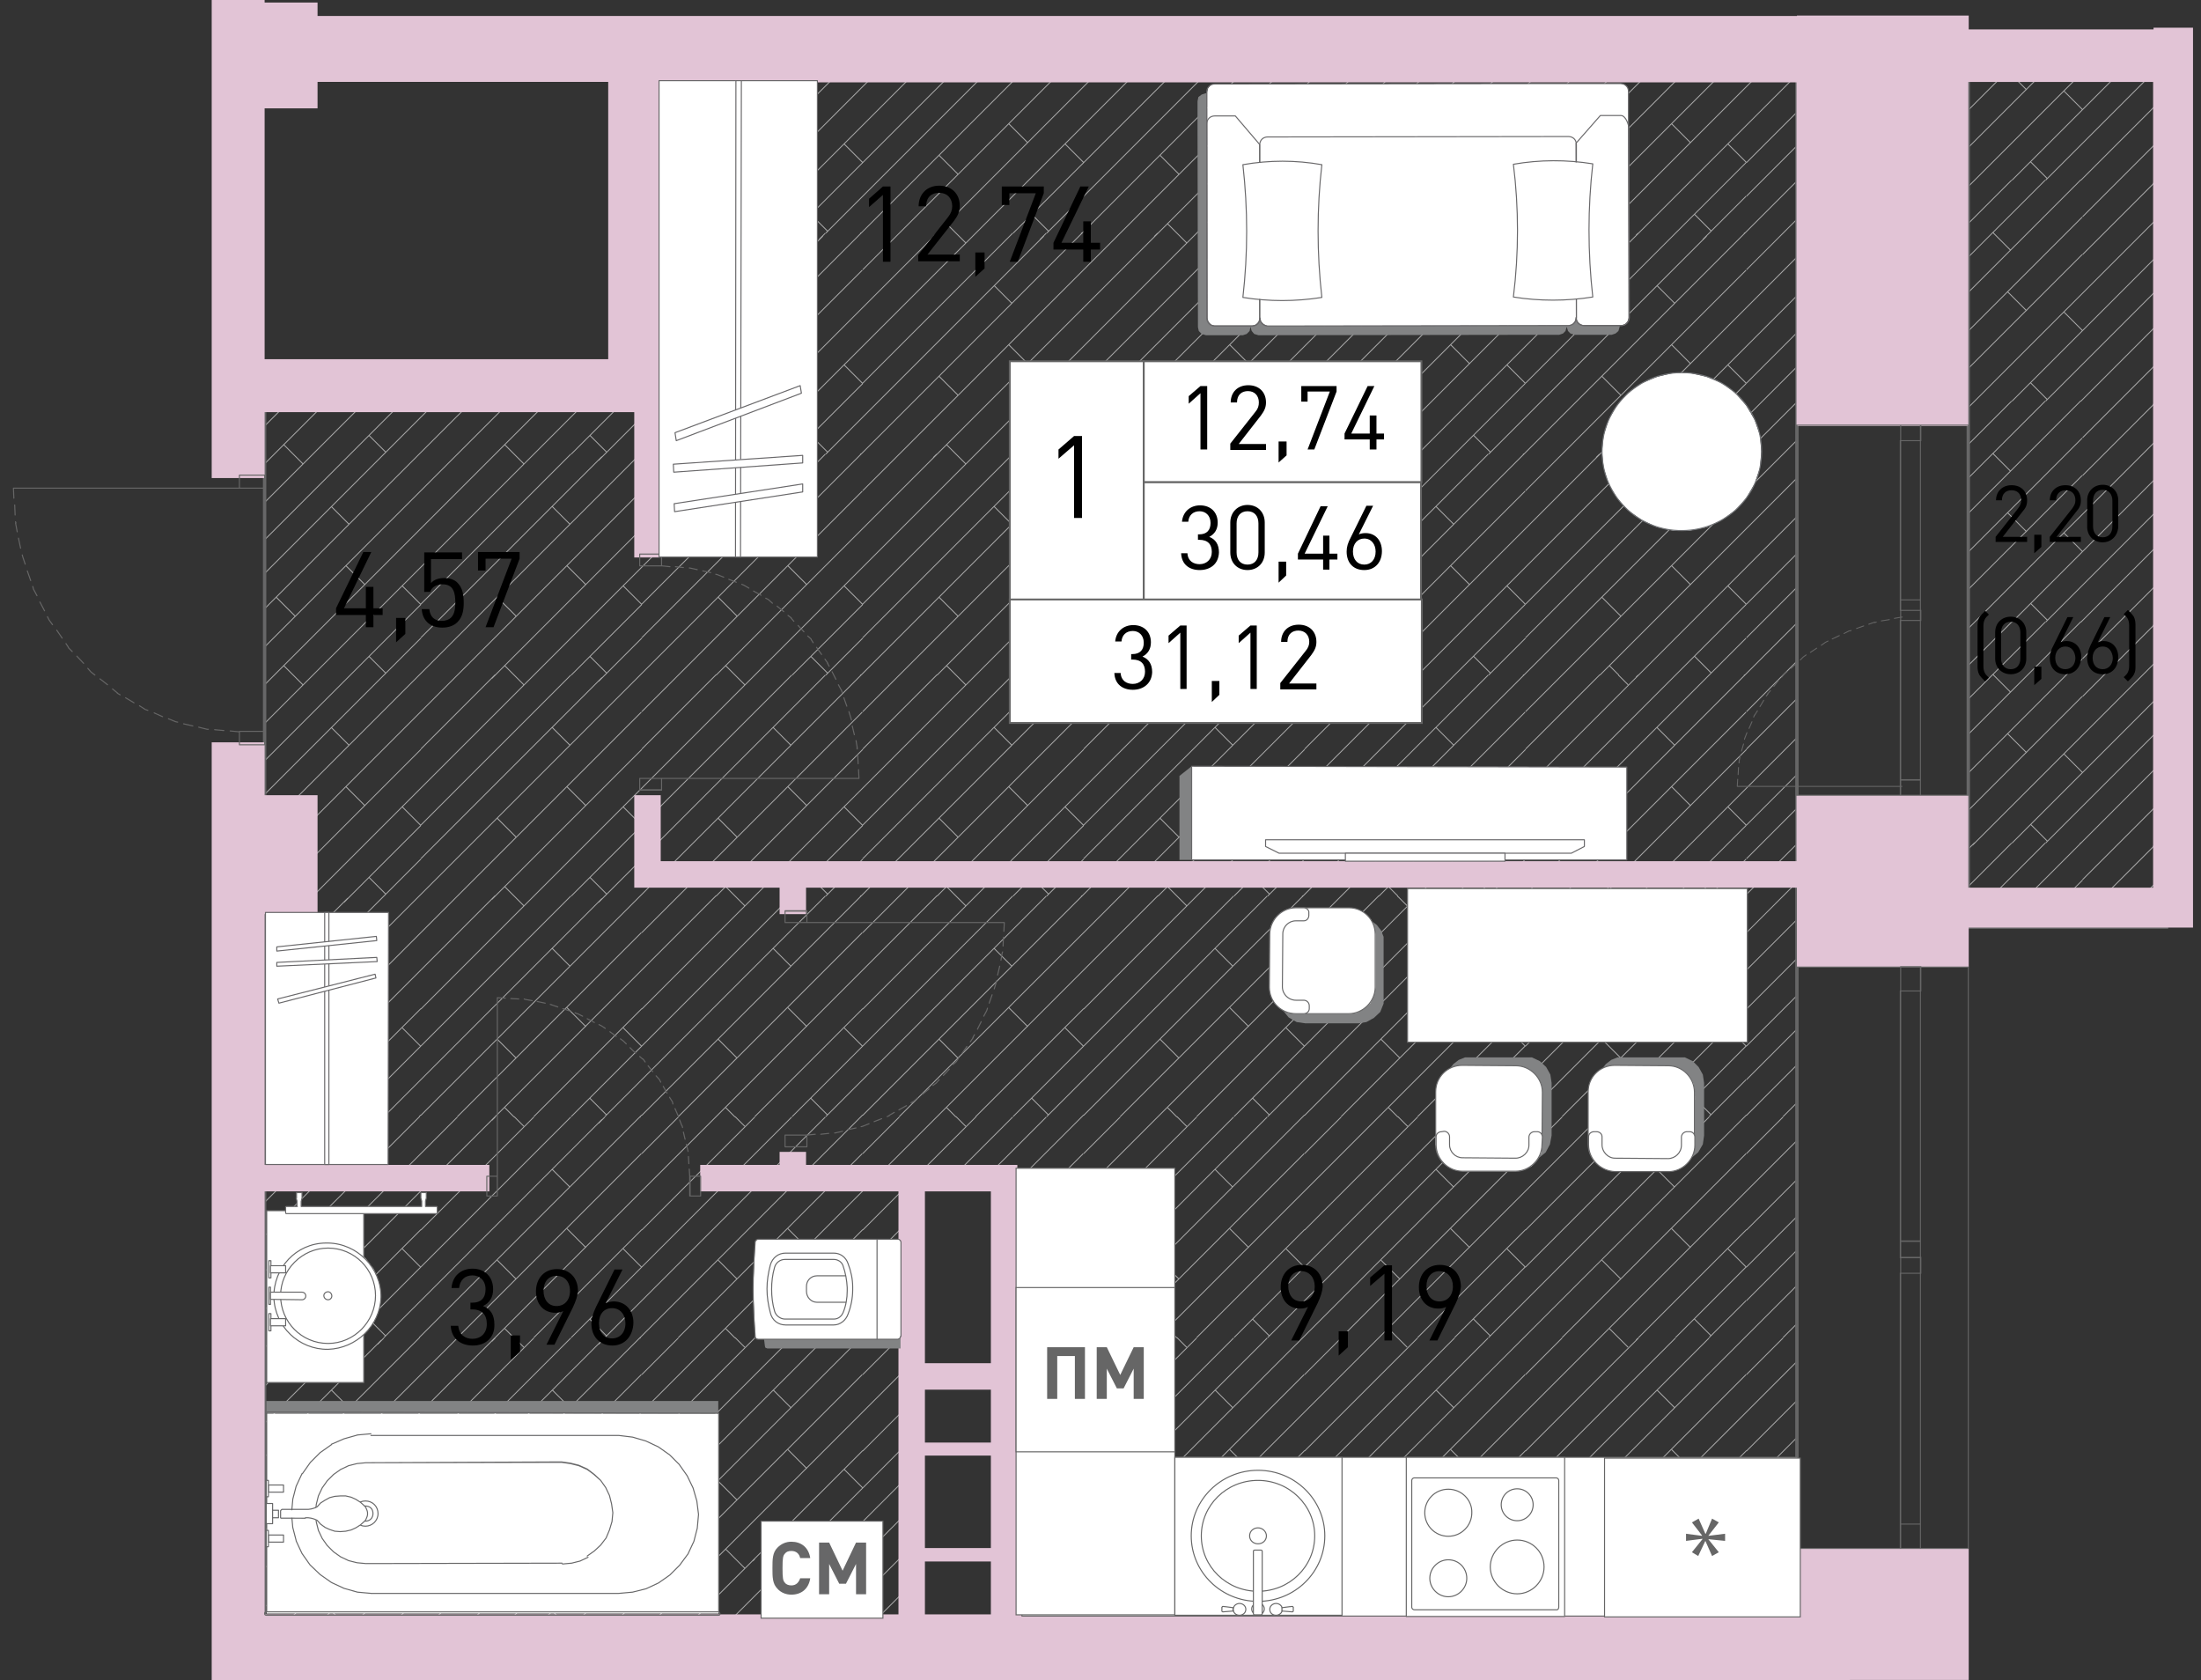 <?xml version="1.0" encoding="utf-8"?>
<!-- Generator: Adobe Illustrator 22.1.0, SVG Export Plug-In . SVG Version: 6.00 Build 0)  -->
<svg version="1.1" id="Слой_1" xmlns="http://www.w3.org/2000/svg" xmlns:xlink="http://www.w3.org/1999/xlink" x="0px" y="0px"
	 viewBox="0 0 524 400" style="enable-background:new 0 0 524 400;" xml:space="preserve">
<rect x="0" y="0" width="524" height="400" fill="#333333" stroke="none"/>
<path style="fill:none;stroke:#AAAAAA;stroke-width:0.216;stroke-miterlimit:10;" d="M239.6,372.6l1.5-1.5 M213.6,371.6l0.5-0.5
	 M247.6,372.6l1.5-1.5 M257.4,371.2l0.2-0.2 M239.5,372.7l1-1 M218.5,393.7l2.4-2.4 M209.6,393.7l6.9-6.9 M205.4,388.7l11.2-11.2
	 M205.4,379.8l8.7-8.7 M239.6,386.4l1.3,1.3 M253,393.7l5-5 M244,393.7l13.9-13.9 M239.6,380.6l9-9 M226.5,393.7l3-3 M239.6,389
	l18-18 M234.9,393.7l3.6-3.6 M239.6,320l1.5-1.5 M213.6,319l0.5-0.5 M247.6,320l1.5-1.5 M257.4,318.6l0.2-0.2 M205.4,354.2
	L205.4,354.2 M239.3,320.3l1.2-1.2 M205.4,354.2l11.4-11.4 M205.4,345.4l11.4-11.4 M205.4,336.1l11.5-11.5 M205.4,327.2l8.7-8.7
	 M239.3,333.6l1.5,1.5 M253.6,349.8l4.4,4.4 M240.2,345.1l4.5,4.5 M245.6,366.6l4,4 M241.2,371l16.8-16.8 M239.5,363.9l18.5-18.5
	 M239.4,354.7l18.5-18.5 M239.4,345.8l18.6-18.6 M214.1,371l2.5-2.5 M239.3,328.3l9.2-9.2 M205.4,362.2l11.4-11.4 M239.4,336.7
	l18.2-18.2 M205.4,370.6l11.3-11.3 M249.2,371l8.8-8.8 M257.6,371l0.4-0.4 M214.1,371l0.3-0.3 M205.4,370.6l0.3-0.3 M257.6,371
	l0.4-0.4 M227.6,265.8l2.3,2.3 M239.6,267.4l1.5-1.5 M231.8,266.4l0.5-0.5 M222.2,266.7l0.8-0.8 M213.6,266.4l0.5-0.5 M247.6,267.4
	l1.5-1.5 M257.4,266l0.2-0.2 M205.4,301.6L205.4,301.6 M226.5,280.5l14-14 M205.4,301.6L217,290 M217.7,280.5l14.7-14.7
	 M205.4,292.8l11.7-11.7 M205.4,283.5l17.7-17.7 M205.4,274.6l8.7-8.7 M239.1,280.8l1.8,1.8 M236.7,278.4l2.2,2.2 M253.6,297.3
	l4.4,4.4 M240.2,292.5l4.5,4.5 M245.6,314l4,4 M241.2,318.4l16.8-16.8 M239.2,311.5l18.7-18.7 M239.2,302.3l18.8-18.8 M239.1,293.4
	l18.8-18.8 M214.1,318.4l2.8-2.8 M234.5,280.5l14-14 M205.4,309.6L217,298 M239.1,284.3l18.5-18.5 M205.4,318l11.6-11.6
	 M249.2,318.4l8.8-8.8 M257.6,318.4l0.4-0.4 M214.1,318.4l0.3-0.3 M205.4,318l0.3-0.3 M257.6,318.4l0.4-0.4 M69.8,371l2.3,2.3
	 M81.9,372.6l1.5-1.5 M74,371.6l0.5-0.5 M64.5,371.9l0.8-0.8 M89.9,372.6l1.5-1.5 M99.7,371.2l0.2-0.2 M63,391.4l19.8-19.8
	 M63,382.6L74.5,371 M63,373.3l2.3-2.3 M78.9,383.5l4.2,4.2 M95.2,393.7l5-5 M86.3,393.7l13.9-13.9 M68.7,393.7l22-22 M77.1,393.7
	L99.8,371 M69.8,318.4l2.3,2.3 M81.9,320l1.5-1.5 M74,319l0.5-0.5 M64.5,319.3l0.8-0.8 M89.9,320l1.5-1.5 M99.7,318.6l0.2-0.2
	 M63,338.8l19.8-19.8 M63,330l11.6-11.6 M63,320.8l2.3-2.3 M78.9,330.9l4.2,4.2 M95.8,349.8l4.4,4.4 M67.6,368.8l2.2,2.2
	 M82.4,345.1l4.5,4.5 M65.8,352.6l4.5,4.5 M87.8,366.6l4,4 M83.4,371l16.8-16.8 M74.5,371l25.7-25.7 M65.3,371l34.9-34.9 M63,364.4
	l37.2-37.2 M63,346.8l27.8-27.8 M63,355.3l36.8-36.8 M91.4,371l8.8-8.8 M99.8,371l0.4-0.4 M74.5,371l0.3-0.3 M65.3,371L65.3,371
	 M99.8,371l0.4-0.4 M69.8,265.8l2.3,2.3 M81.9,267.4l1.5-1.5 M74,266.4l0.5-0.5 M64.5,266.7l0.8-0.8 M89.9,267.4l1.5-1.5 M99.7,266
	l0.2-0.2 M63,286.2l19.8-19.8 M63,277.4l11.5-11.5 M63,268.2l2.3-2.3 M78.9,278.4l4.2,4.2 M95.8,297.3l4.4,4.4 M67.6,316.3l2.2,2.2
	 M82.4,292.5l4.5,4.5 M65.8,300l4.5,4.5 M87.8,314l4,4 M83.4,318.4l16.8-16.8 M74.5,318.4l25.7-25.7 M65.3,318.4l34.9-34.9
	 M63,311.8l37.2-37.2 M63,294.2l27.8-27.8 M63,302.7l36.8-36.8 M91.4,318.4l8.8-8.8 M99.8,318.4l0.4-0.4 M74.5,318.4l0.3-0.3
	 M65.3,318.4L65.3,318.4 M99.8,318.4l0.4-0.4 M69.8,213.3l2.3,2.3 M81.9,214.8l1.5-1.5 M74,213.8l0.5-0.5 M64.5,214.1l0.8-0.8
	 M89.9,214.8l1.5-1.5 M99.7,213.4l0.2-0.2 M63,233.6l19.8-19.8 M63,224.8l11.5-11.5 M63,215.6l2.3-2.3 M78.9,225.8l4.2,4.2
	 M95.8,244.7l4.4,4.4 M67.6,263.7l2.2,2.2 M82.4,239.9l4.5,4.5 M65.8,247.4l4.5,4.5 M87.8,261.4l4,4 M83.4,265.8l16.8-16.8
	 M74.5,265.8l25.7-25.7 M65.3,265.8l34.9-34.9 M63,259.2l37.2-37.2 M63,241.7l27.8-27.8 M63,250.1l36.8-36.8 M91.4,265.8l8.8-8.8
	 M99.8,265.8l0.4-0.4 M74.5,265.8l0.3-0.3 M65.3,265.8L65.3,265.8 M99.8,265.8l0.4-0.4 M69.8,160.7l2.3,2.3 M81.9,162.2l1.5-1.5
	 M74,161.2l0.5-0.5 M64.5,161.5l0.8-0.8 M89.9,162.2l1.5-1.5 M99.7,160.8l0.2-0.2 M63,181.1l19.8-19.8 M63,172.2l11.5-11.5 M63,163
	l2.3-2.3 M78.9,173.2l4.2,4.2 M95.8,192.1l4.4,4.4 M67.6,211.1l2.2,2.2 M82.4,187.3l4.5,4.5 M65.8,194.8l4.5,4.5 M87.8,208.8l4,4
	 M83.4,213.3l16.8-16.8 M74.5,213.3l25.7-25.7 M65.3,213.3l34.9-34.9 M63,206.6l37.2-37.2 M63,189.1l27.8-27.8 M63,197.5l36.8-36.8
	 M91.4,213.3l8.8-8.8 M99.8,213.3l0.4-0.4 M74.5,213.3l0.3-0.3 M65.3,213.3L65.3,213.3 M99.8,213.3l0.4-0.4 M69.8,108.1l2.3,2.3
	 M81.9,109.6l1.5-1.5 M74,108.6l0.5-0.5 M64.5,108.9l0.8-0.8 M89.9,109.6l1.5-1.5 M99.7,108.2l0.2-0.2 M63,128.5l19.8-19.8
	 M63,119.6l11.6-11.6 M63,110.4l2.3-2.3 M78.9,120.6l4.2,4.2 M95.8,139.5l4.4,4.4 M67.6,158.5l2.2,2.2 M82.4,134.7l4.5,4.5
	 M65.8,142.2l4.5,4.5 M87.8,156.2l4,4 M83.4,160.7l16.8-16.8 M74.5,160.7l25.7-25.7 M65.3,160.7l34.9-34.9 M63,154l37.2-37.2
	 M63,136.5l27.8-27.8 M63,144.9l36.8-36.8 M91.4,160.7l8.8-8.8 M99.8,160.7l0.4-0.4 M74.5,160.7l0.3-0.3 M65.3,160.7L65.3,160.7
	 M99.8,160.7l0.4-0.4 M97.6,88.7l2.6,2.6 M67.6,105.9l2.2,2.2 M65.8,89.6l4.5,4.5 M87.8,103.6l4,4 M83.4,108.1l16.8-16.8
	 M74.5,108.1l19.4-19.4 M65.3,108.1l19.4-19.4 M63,101.4l12.8-12.8 M63,92.3l3.6-3.6 M91.4,108.1l8.8-8.8 M99.8,108.1l0.4-0.4
	 M74.5,108.1l0.3-0.3 M65.3,108.1L65.3,108.1 M99.8,108.1l0.4-0.4 M122.4,371l2.3,2.3 M134.4,372.6l1.5-1.5 M126.6,371.6l0.5-0.5
	 M117.1,371.9l0.8-0.8 M108.4,371.6l0.5-0.5 M142.5,372.6l1.5-1.5 M152.3,371.2l0.2-0.2 M113.3,393.7l22-22 M104.4,393.7l22.7-22.7
	 M100.2,388.7l17.7-17.7 M100.2,379.8l8.7-8.7 M131.5,383.5l4.2,4.2 M147.8,393.7l5-5 M138.9,393.7l13.9-13.9 M121.3,393.7l22-22
	 M129.7,393.7l22.7-22.7 M122.4,318.4l2.3,2.3 M134.4,320l1.5-1.5 M126.6,319l0.5-0.5 M117.1,319.3l0.8-0.8 M108.4,319l0.5-0.5
	 M142.5,320l1.5-1.5 M152.3,318.6l0.2-0.2 M100.2,354.2L100.2,354.2 M100.2,354.2l35.1-35.1 M100.2,345.4l26.9-26.9 M100.2,336.1
	l17.7-17.7 M100.2,327.2l8.7-8.7 M131.5,330.9l4.2,4.2 M148.4,349.8l4.4,4.4 M120.2,368.8l2.2,2.2 M135,345.1l4.5,4.5 M118.4,352.6
	l4.5,4.5 M140.4,366.6l4,4 M136,371l16.8-16.8 M127.1,371l25.7-25.7 M117.9,371l34.9-34.9 M108.9,371l43.8-43.8 M100.2,362.2
	l43.1-43.1 M100.2,370.6l52.2-52.2 M144,371l8.8-8.8 M152.4,371l0.4-0.4 M127.1,371l0.3-0.3 M117.9,371L117.9,371 M108.9,371
	l0.3-0.3 M100.2,370.6l0.3-0.3 M152.4,371l0.4-0.4 M122.4,265.8l2.3,2.3 M134.4,267.4l1.5-1.5 M126.6,266.4l0.5-0.5 M117.1,266.7
	l0.8-0.8 M108.4,266.4l0.5-0.5 M142.5,267.4l1.5-1.5 M152.3,266l0.2-0.2 M100.2,301.6L100.2,301.6 M100.2,301.6l35.1-35.1
	 M100.2,292.8l26.9-26.9 M100.2,283.5l17.7-17.7 M100.2,274.6l8.7-8.7 M131.5,278.4l4.2,4.2 M148.4,297.3l4.4,4.4 M120.2,316.3
	l2.2,2.2 M135,292.5l4.5,4.5 M118.4,300l4.5,4.5 M140.4,314l4,4 M136,318.4l16.8-16.8 M127.1,318.4l25.7-25.7 M117.9,318.4
	l34.9-34.9 M108.9,318.4l43.8-43.8 M100.2,309.6l43.1-43.1 M100.2,318l52.2-52.2 M144,318.4l8.8-8.8 M152.4,318.4l0.4-0.4
	 M127.1,318.4l0.3-0.3 M117.9,318.4L117.9,318.4 M108.9,318.4l0.3-0.3 M100.2,318l0.3-0.3 M152.4,318.4l0.4-0.4 M122.4,213.3
	l2.3,2.3 M134.4,214.8l1.5-1.5 M126.6,213.8l0.5-0.5 M117.1,214.1l0.8-0.8 M108.4,213.8l0.5-0.5 M142.5,214.8l1.5-1.5 M152.3,213.4
	l0.2-0.2 M100.2,249L100.2,249 M100.2,249l35.1-35.1 M100.2,240.2l26.9-26.9 M100.2,230.9l17.7-17.7 M100.2,222l8.7-8.7
	 M131.5,225.8l4.2,4.2 M148.4,244.7l4.4,4.4 M120.2,263.7l2.2,2.2 M135,239.9l4.5,4.5 M118.4,247.4l4.5,4.5 M140.4,261.4l4,4
	 M136,265.8l16.8-16.8 M127.1,265.8l25.7-25.7 M117.9,265.8l34.9-34.9 M108.9,265.8l43.8-43.8 M100.2,257l43.1-43.1 M100.2,265.5
	l52.2-52.2 M144,265.8l8.8-8.8 M152.4,265.8l0.4-0.4 M127.1,265.8l0.3-0.3 M117.9,265.8L117.9,265.8 M108.9,265.8l0.3-0.3
	 M100.2,265.5l0.3-0.3 M152.4,265.8l0.4-0.4 M122.4,160.7l2.3,2.3 M134.4,162.2l1.5-1.5 M126.6,161.2l0.5-0.5 M117.1,161.5l0.8-0.8
	 M108.4,161.2l0.5-0.5 M142.5,162.2l1.5-1.5 M152.3,160.8l0.2-0.2 M100.2,196.4L100.2,196.4 M100.2,196.4l35.1-35.1 M100.2,187.6
	l26.9-26.9 M100.2,178.3l17.7-17.7 M100.2,169.4l8.7-8.7 M131.5,173.2l4.2,4.2 M148.4,192.1l4.4,4.4 M120.2,211.1l2.2,2.2
	 M135,187.3l4.5,4.5 M118.4,194.8l4.5,4.5 M140.4,208.8l4,4 M136,213.3l16.8-16.8 M127.1,213.3l25.7-25.7 M117.9,213.3l34.9-34.9
	 M108.9,213.3l43.8-43.8 M100.2,204.4l43.1-43.1 M100.2,212.9l52.2-52.2 M144,213.3l8.8-8.8 M152.4,213.3l0.4-0.4 M127.1,213.3
	l0.3-0.3 M117.9,213.3L117.9,213.3 M108.9,213.3l0.3-0.3 M100.2,212.9l0.3-0.3 M152.4,213.3l0.4-0.4 M122.4,108.1l2.3,2.3
	 M134.4,109.6l1.5-1.5 M126.6,108.6l0.5-0.5 M117.1,108.9l0.8-0.8 M108.4,108.6l0.5-0.5 M142.5,109.6l1.5-1.5 M152.3,108.2l0.2-0.2
	 M100.2,143.8L100.2,143.8 M100.2,143.8l35.1-35.1 M100.2,135l26.9-26.9 M100.2,125.8l17.7-17.7 M100.2,116.8l8.7-8.7 M131.5,120.6
	l4.2,4.2 M148.4,139.5l4.4,4.4 M120.2,158.5l2.2,2.2 M135,134.7l4.5,4.5 M118.4,142.2l4.5,4.5 M140.4,156.2l4,4 M136,160.7
	l16.8-16.8 M127.1,160.7l25.7-25.7 M117.9,160.7l34.9-34.9 M108.9,160.7l43.8-43.8 M100.2,151.8l43.1-43.1 M100.2,160.3l52.2-52.2
	 M144,160.7l8.8-8.8 M152.4,160.7l0.4-0.4 M127.1,160.7l0.3-0.3 M117.9,160.7L117.9,160.7 M108.9,160.7l0.3-0.3 M100.2,160.3
	l0.3-0.3 M152.4,160.7l0.4-0.4 M152.3,55.6l0.2-0.2 M100.2,91.2L100.2,91.2 M100.2,91.2l2.6-2.6 M148.4,86.9l4.4,4.4 M120.2,105.9
	l2.2,2.2 M118.4,89.6l4.5,4.5 M140.4,103.6l4,4 M136,108.1l16.8-16.8 M147.9,87.3l4.9-4.9 M127.1,108.1l19.4-19.4 M148.3,77.7
	l4.5-4.5 M117.9,108.1l19.4-19.4 M148.6,68.4l4.2-4.2 M108.9,108.1l19.4-19.4 M100.2,99.3l10.6-10.6 M148.9,58.9l3.5-3.5
	 M100.2,107.7l19-19 M144,108.1l8.8-8.8 M152.4,108.1l0.4-0.4 M127.1,108.1l0.3-0.3 M117.9,108.1L117.9,108.1 M108.9,108.1l0.3-0.3
	 M100.2,107.7l0.3-0.3 M152.4,108.1l0.4-0.4 M149.8,35.6l3,3 M149.5,41.9l3.3-3.3 M149.9,32.7l2.9-2.9 M150.2,23.2l2.6-2.6
	 M150.5,13.9l0.7-0.7 M149.2,50.2l3.5-3.5 M152.4,55.5l0.4-0.4 M152.4,55.5l0.4-0.4 M175,371l2.3,2.3 M187,372.6l1.5-1.5
	 M179.2,371.6l0.5-0.5 M169.6,371.9l0.8-0.8 M161,371.6l0.5-0.5 M195,372.6l1.5-1.5 M204.8,371.2l0.2-0.2 M165.9,393.7l22-22
	 M157,393.7l22.7-22.7 M152.8,388.7l17.7-17.7 M152.8,379.8l8.7-8.7 M184.1,383.5l4.2,4.2 M200.4,393.7l5-5 M191.5,393.7l13.9-13.9
	 M173.9,393.7l22-22 M182.3,393.7L205,371 M175,318.4l2.3,2.3 M187,320l1.5-1.5 M179.2,319l0.5-0.5 M169.6,319.3l0.8-0.8 M161,319
	l0.5-0.5 M195,320l1.5-1.5 M204.8,318.6l0.2-0.2 M152.8,354.2L152.8,354.2 M152.8,354.2l35.1-35.1 M152.8,345.4l26.9-26.9
	 M152.8,336.1l17.7-17.7 M152.8,327.2l8.7-8.7 M184.1,330.9l4.2,4.2 M201,349.8l4.4,4.4 M172.8,368.8l2.2,2.2 M187.6,345.1l4.5,4.5
	 M171,352.6l4.5,4.5 M193,366.6l4,4 M188.6,371l16.8-16.8 M179.7,371l25.7-25.7 M170.5,371l34.9-34.9 M161.5,371l43.8-43.8
	 M152.8,362.2l43.1-43.1 M152.8,370.6l52.2-52.2 M196.6,371l8.8-8.8 M205,371l0.4-0.4 M179.7,371l0.3-0.3 M170.5,371L170.5,371
	 M161.5,371l0.3-0.3 M152.8,370.6l0.3-0.3 M205,371l0.4-0.4 M175,265.8l2.3,2.3 M187,267.4l1.5-1.5 M179.2,266.4l0.5-0.5
	 M169.6,266.7l0.8-0.8 M161,266.4l0.5-0.5 M195,267.4l1.5-1.5 M204.8,266l0.2-0.2 M152.8,301.6L152.8,301.6 M152.8,301.6l35.1-35.1
	 M152.8,292.8l26.9-26.9 M152.8,283.5l17.7-17.7 M152.8,274.6l8.7-8.7 M184.1,278.4l4.2,4.2 M201,297.3l4.4,4.4 M172.8,316.3
	l2.2,2.2 M187.6,292.5l4.5,4.5 M171,300l4.5,4.5 M193,314l4,4 M188.6,318.4l16.8-16.8 M179.7,318.4l25.7-25.7 M170.5,318.4
	l34.9-34.9 M161.5,318.4l43.8-43.8 M152.8,309.6l43.1-43.1 M152.8,318l52.2-52.2 M196.6,318.4l8.8-8.8 M205,318.4l0.4-0.4
	 M179.7,318.4l0.3-0.3 M170.5,318.4L170.5,318.4 M161.5,318.4l0.3-0.3 M152.8,318l0.3-0.3 M205,318.4l0.4-0.4 M175,213.3l2.3,2.3
	 M187,214.8l1.5-1.5 M179.2,213.8l0.5-0.5 M169.6,214.1l0.8-0.8 M161,213.8l0.5-0.5 M195,214.8l1.5-1.5 M204.8,213.4l0.2-0.2
	 M152.8,249L152.8,249 M152.8,249l35.1-35.1 M152.8,240.2l26.9-26.9 M152.8,230.9l17.7-17.7 M152.8,222l8.7-8.7 M184.1,225.8
	l4.2,4.2 M201,244.7l4.4,4.4 M172.8,263.7l2.2,2.2 M187.6,239.9l4.5,4.5 M171,247.4l4.5,4.5 M193,261.4l4,4 M188.6,265.8l16.8-16.8
	 M179.7,265.8l25.7-25.7 M170.5,265.8l34.9-34.9 M161.5,265.8l43.8-43.8 M152.8,257l43.1-43.1 M152.8,265.5l52.2-52.2 M196.6,265.8
	l8.8-8.8 M205,265.8l0.4-0.4 M179.7,265.8l0.3-0.3 M170.5,265.8L170.5,265.8 M161.5,265.8l0.3-0.3 M152.8,265.5l0.3-0.3 M205,265.8
	l0.4-0.4 M175,160.7l2.3,2.3 M187,162.2l1.5-1.5 M179.2,161.2l0.5-0.5 M169.6,161.5l0.8-0.8 M161,161.2l0.5-0.5 M195,162.2l1.5-1.5
	 M204.8,160.8l0.2-0.2 M152.8,196.4L152.8,196.4 M152.8,196.4l35.1-35.1 M152.8,187.6l26.9-26.9 M152.8,178.3l17.7-17.7
	 M152.8,169.4l8.7-8.7 M184.1,173.2l4.2,4.2 M201,192.1l4.4,4.4 M172.8,211.1l2.2,2.2 M187.6,187.3l4.5,4.5 M171,194.8l4.5,4.5
	 M193,208.8l4,4 M188.6,213.3l16.8-16.8 M179.7,213.3l25.7-25.7 M170.5,213.3l34.9-34.9 M161.5,213.3l43.8-43.8 M152.8,204.4
	l43.1-43.1 M152.8,212.9l52.2-52.2 M196.6,213.3l8.8-8.8 M205,213.3l0.4-0.4 M179.7,213.3l0.3-0.3 M170.5,213.3L170.5,213.3
	 M161.5,213.3l0.3-0.3 M152.8,212.9l0.3-0.3 M205,213.3l0.4-0.4 M175,108.1l2.3,2.3 M187,109.6l1.5-1.5 M179.2,108.6l0.5-0.5
	 M169.6,108.9l0.8-0.8 M161,108.6l0.5-0.5 M195,109.6l1.5-1.5 M204.8,108.2l0.2-0.2 M152.8,143.8L152.8,143.8 M152.8,143.8
	l35.1-35.1 M152.8,135l26.9-26.9 M152.8,125.8l17.7-17.7 M152.8,116.8l8.7-8.7 M184.1,120.6l4.2,4.2 M201,139.5l4.4,4.4
	 M172.8,158.5l2.2,2.2 M187.6,134.7l4.5,4.5 M171,142.2l4.5,4.5 M193,156.2l4,4 M188.6,160.7l16.8-16.8 M179.7,160.7l25.7-25.7
	 M170.5,160.7l34.9-34.9 M161.5,160.7l43.8-43.8 M152.8,151.8l43.1-43.1 M152.8,160.3l52.2-52.2 M196.6,160.7l8.8-8.8 M205,160.7
	l0.4-0.4 M179.7,160.7l0.3-0.3 M170.5,160.7L170.5,160.7 M161.5,160.7l0.3-0.3 M152.8,160.3l0.3-0.3 M205,160.7l0.4-0.4 M175,55.5
	l2.3,2.3 M187,57l1.5-1.5 M179.2,56l0.5-0.5 M169.6,56.3l0.8-0.8 M161,56l0.5-0.5 M195,57l1.5-1.5 M204.8,55.6l0.2-0.2 M152.8,91.2
	L152.8,91.2 M152.8,91.2l35.1-35.1 M152.8,82.4l26.9-26.9 M152.8,73.2l17.7-17.7 M152.8,64.2l8.7-8.7 M184.1,68l4.2,4.2 M201,86.9
	l4.4,4.4 M172.8,105.9l2.2,2.2 M187.6,82.1l4.5,4.5 M171,89.6l4.5,4.5 M193,103.6l4,4 M188.6,108.1l16.8-16.8 M179.7,108.1
	l25.7-25.7 M170.5,108.1l34.9-34.9 M161.5,108.1l43.8-43.8 M152.8,99.3l43.1-43.1 M152.8,107.7L205,55.5 M196.6,108.1l8.8-8.8
	 M205,108.1l0.4-0.4 M179.7,108.1l0.3-0.3 M170.5,108.1L170.5,108.1 M161.5,108.1l0.3-0.3 M152.8,107.7l0.3-0.3 M205,108.1l0.4-0.4
	 M152.8,38.7L152.8,38.7 M152.8,38.7l25.4-25.4 M152.8,29.8l16.6-16.6 M152.8,20.6l7.4-7.4 M184.1,15.4l4.2,4.2 M201,34.3l4.4,4.4
	 M172.8,53.3l2.2,2.2 M187.6,29.5l4.5,4.5 M171,37l4.5,4.5 M193,51l4,4 M188.6,55.5l16.8-16.8 M179.7,55.5l25.7-25.7 M170.5,55.5
	l34.9-34.9 M161.5,55.5l42.3-42.3 M152.8,46.7l33.5-33.5 M152.8,55.1l41.9-41.9 M196.6,55.5l8.8-8.8 M205,55.5l0.4-0.4 M179.7,55.5
	l0.3-0.3 M170.5,55.5L170.5,55.5 M161.5,55.5l0.3-0.3 M152.8,55.1l0.3-0.3 M205,55.5l0.4-0.4 M239.6,372.6l1.5-1.5 M213.6,371.6
	l0.5-0.5 M247.6,372.6l1.5-1.5 M257.4,371.2l0.2-0.2 M239.5,372.7l1-1 M218.5,393.7l2.4-2.4 M209.6,393.7l6.9-6.9 M205.4,388.7
	l11.2-11.2 M205.4,379.8l8.7-8.7 M239.6,386.4l1.3,1.3 M253,393.7l5-5 M244,393.7l13.9-13.9 M239.6,380.6l9-9 M226.5,393.7l3-3
	 M239.6,389l18-18 M234.9,393.7l3.6-3.6 M239.6,320l1.5-1.5 M213.6,319l0.5-0.5 M247.6,320l1.5-1.5 M257.4,318.6l0.2-0.2
	 M205.4,354.2L205.4,354.2 M239.3,320.3l1.2-1.2 M205.4,354.2l11.4-11.4 M205.4,345.4l11.4-11.4 M205.4,336.1l11.5-11.5
	 M205.4,327.2l8.7-8.7 M239.3,333.6l1.5,1.5 M253.6,349.8l4.4,4.4 M240.2,345.1l4.5,4.5 M245.6,366.6l4,4 M241.2,371l16.8-16.8
	 M239.5,363.9l18.5-18.5 M239.4,354.7l18.5-18.5 M239.4,345.8l18.6-18.6 M214.1,371l2.5-2.5 M239.3,328.3l9.2-9.2 M205.4,362.2
	l11.4-11.4 M239.4,336.7l18.2-18.2 M205.4,370.6l11.3-11.3 M249.2,371l8.8-8.8 M257.6,371l0.4-0.4 M214.1,371l0.3-0.3 M205.4,370.6
	l0.3-0.3 M257.6,371l0.4-0.4 M227.6,265.8l2.3,2.3 M239.6,267.4l1.5-1.5 M231.8,266.4l0.5-0.5 M222.2,266.7l0.8-0.8 M213.6,266.4
	l0.5-0.5 M247.6,267.4l1.5-1.5 M257.4,266l0.2-0.2 M205.4,301.6L205.4,301.6 M226.5,280.5l14-14 M205.4,301.6L217,290 M217.7,280.5
	l14.7-14.7 M205.4,292.8l11.7-11.7 M205.4,283.5l17.7-17.7 M205.4,274.6l8.7-8.7 M239.1,280.8l1.8,1.8 M236.7,278.4l2.2,2.2
	 M253.6,297.3l4.4,4.4 M240.2,292.5l4.5,4.5 M245.6,314l4,4 M241.2,318.4l16.8-16.8 M239.2,311.5l18.7-18.7 M239.2,302.3l18.8-18.8
	 M239.1,293.4l18.8-18.8 M214.1,318.4l2.8-2.8 M234.5,280.5l14-14 M205.4,309.6L217,298 M239.1,284.3l18.5-18.5 M205.4,318
	l11.6-11.6 M249.2,318.4l8.8-8.8 M257.6,318.4l0.4-0.4 M214.1,318.4l0.3-0.3 M205.4,318l0.3-0.3 M257.6,318.4l0.4-0.4 M227.6,213.3
	l2.3,2.3 M239.6,214.8l1.5-1.5 M231.8,213.8l0.5-0.5 M222.2,214.1l0.8-0.8 M213.6,213.8l0.5-0.5 M247.6,214.8l1.5-1.5 M257.4,213.4
	l0.2-0.2 M205.4,249L205.4,249 M205.4,249l35.1-35.1 M205.4,240.2l26.9-26.9 M205.4,230.9l17.7-17.7 M205.4,222l8.7-8.7
	 M236.7,225.8l4.2,4.2 M253.6,244.7l4.4,4.4 M225.4,263.7l2.2,2.2 M240.2,239.9l4.5,4.5 M223.6,247.4l4.5,4.5 M245.6,261.4l4,4
	 M241.2,265.8L258,249 M232.3,265.8l25.7-25.7 M223.1,265.8l34.9-34.9 M214.1,265.8L258,222 M205.4,257l43.1-43.1 M205.4,265.5
	l52.2-52.2 M249.2,265.8l8.8-8.8 M257.6,265.8l0.4-0.4 M232.3,265.8l0.3-0.3 M223.1,265.8L223.1,265.8 M214.1,265.8l0.3-0.3
	 M205.4,265.5l0.3-0.3 M257.6,265.8l0.4-0.4 M227.6,160.7l2.3,2.3 M239.6,162.2l1.5-1.5 M231.8,161.2l0.5-0.5 M222.2,161.5l0.8-0.8
	 M213.6,161.2l0.5-0.5 M247.6,162.2l1.5-1.5 M257.4,160.8l0.2-0.2 M205.4,196.4L205.4,196.4 M205.4,196.4l35.1-35.1 M205.4,187.6
	l26.9-26.9 M205.4,178.3l17.7-17.7 M205.4,169.4l8.7-8.7 M236.7,173.2l4.2,4.2 M253.6,192.1l4.4,4.4 M225.4,211.1l2.2,2.2
	 M240.2,187.3l4.5,4.5 M223.6,194.8l4.5,4.5 M245.6,208.8l4,4 M241.2,213.3l16.8-16.8 M232.3,213.3l25.7-25.7 M223.1,213.3
	l34.9-34.9 M214.1,213.3l43.8-43.8 M205.4,204.4l43.1-43.1 M205.4,212.9l52.2-52.2 M249.2,213.3l8.8-8.8 M257.6,213.3l0.4-0.4
	 M232.3,213.3l0.3-0.3 M223.1,213.3L223.1,213.3 M214.1,213.3l0.3-0.3 M205.4,212.9l0.3-0.3 M257.6,213.3l0.4-0.4 M227.6,108.1
	l2.3,2.3 M239.6,109.6l1.5-1.5 M231.8,108.6l0.5-0.5 M222.2,108.9l0.8-0.8 M213.6,108.6l0.5-0.5 M247.6,109.6l1.5-1.5 M257.4,108.2
	l0.2-0.2 M205.4,143.8L205.4,143.8 M205.4,143.8l35.1-35.1 M205.4,135l26.9-26.9 M205.4,125.8l17.7-17.7 M205.4,116.8l8.7-8.7
	 M236.7,120.6l4.2,4.2 M253.6,139.5l4.4,4.4 M225.4,158.5l2.2,2.2 M240.2,134.7l4.5,4.5 M223.6,142.2l4.5,4.5 M245.6,156.2l4,4
	 M241.2,160.7l16.8-16.8 M232.3,160.7L258,135 M223.1,160.7l34.9-34.9 M214.1,160.7l43.8-43.8 M205.4,151.8l43.1-43.1 M205.4,160.3
	l52.2-52.2 M249.2,160.7l8.8-8.8 M257.6,160.7l0.4-0.4 M232.3,160.7l0.3-0.3 M223.1,160.7L223.1,160.7 M214.1,160.7l0.3-0.3
	 M205.4,160.3l0.3-0.3 M257.6,160.7l0.4-0.4 M227.6,55.5l2.3,2.3 M239.6,57l1.5-1.5 M231.8,56l0.5-0.5 M222.2,56.3l0.8-0.8
	 M213.6,56l0.5-0.5 M247.6,57l1.5-1.5 M257.4,55.6l0.2-0.2 M205.4,91.2L205.4,91.2 M205.4,91.2l35.1-35.1 M205.4,82.4l26.9-26.9
	 M205.4,73.2l17.7-17.7 M205.4,64.2l8.7-8.7 M236.7,68l4.2,4.2 M253.6,86.9l4.4,4.4 M225.4,105.9l2.2,2.2 M240.2,82.1l4.5,4.5
	 M223.6,89.6l4.5,4.5 M245.6,103.6l4,4 M241.2,108.1L258,91.2 M232.3,108.1L258,82.4 M223.1,108.1L258,73.2 M214.1,108.1L258,64.2
	 M205.4,99.3l43.1-43.1 M205.4,107.7l52.2-52.2 M249.2,108.1l8.8-8.8 M257.6,108.1l0.4-0.4 M232.3,108.1l0.3-0.3 M223.1,108.1
	L223.1,108.1 M214.1,108.1l0.3-0.3 M205.4,107.7l0.3-0.3 M257.6,108.1l0.4-0.4 M205.4,38.7L205.4,38.7 M205.4,38.7l25.4-25.4
	 M205.4,29.8L222,13.2 M205.4,20.6l7.4-7.4 M236.7,15.4l4.2,4.2 M253.6,34.3l4.4,4.4 M225.4,53.3l2.2,2.2 M240.2,29.5l4.5,4.5
	 M223.6,37l4.5,4.5 M245.6,51l4,4 M241.2,55.5L258,38.7 M232.3,55.5L258,29.8 M223.1,55.5L258,20.6 M214.1,55.5l42.3-42.3
	 M205.4,46.7l33.5-33.5 M205.4,55.1l41.9-41.9 M249.2,55.5l8.8-8.8 M257.6,55.5l0.4-0.4 M232.3,55.5l0.3-0.3 M223.1,55.5L223.1,55.5
	 M214.1,55.5l0.3-0.3 M205.4,55.1l0.3-0.3 M257.6,55.5l0.4-0.4 M280.2,371l2.3,2.3 M292.2,372.6l1.5-1.5 M284.4,371.6l0.5-0.5
	 M274.8,371.9l0.8-0.8 M266.2,371.6l0.5-0.5 M300.2,372.6l1.5-1.5 M310,371.2l0.2-0.2 M271.1,393.7l22-22 M262.2,393.7l22.7-22.7
	 M258,388.7l17.7-17.7 M258,379.8l8.7-8.7 M289.3,383.5l4.2,4.2 M305.6,393.7l5-5 M296.6,393.7l13.9-13.9 M279.1,393.7l22-22
	 M287.5,393.7l22.7-22.7 M280.2,318.4l2.3,2.3 M292.2,320l1.5-1.5 M284.4,319l0.5-0.5 M274.8,319.3l0.8-0.8 M266.2,319l0.5-0.5
	 M300.2,320l1.5-1.5 M310,318.6l0.2-0.2 M258,354.2L258,354.2 M258,354.2l35.1-35.1 M258,345.4l26.9-26.9 M258,336.1l17.7-17.7
	 M258,327.2l8.7-8.7 M289.3,330.9l4.2,4.2 M306.2,349.8l4.4,4.4 M278,368.8l2.2,2.2 M292.8,345.1l4.5,4.5 M276.2,352.6l4.5,4.5
	 M298.2,366.6l4,4 M293.8,371l16.8-16.8 M284.9,371l25.7-25.7 M275.7,371l34.9-34.9 M266.7,371l43.8-43.8 M258,362.2l43.1-43.1
	 M258,370.6l52.2-52.2 M301.8,371l8.8-8.8 M310.2,371l0.4-0.4 M284.9,371l0.3-0.3 M275.7,371L275.7,371 M266.7,371l0.3-0.3
	 M258,370.6l0.3-0.3 M310.2,371l0.4-0.4 M280.2,265.8l2.3,2.3 M292.2,267.4l1.5-1.5 M284.4,266.4l0.5-0.5 M274.8,266.7l0.8-0.8
	 M266.2,266.4l0.5-0.5 M300.2,267.4l1.5-1.5 M310,266l0.2-0.2 M258,301.6L258,301.6 M258,301.6l35.1-35.1 M258,292.8l26.9-26.9
	 M258,283.5l17.7-17.7 M258,274.6l8.7-8.7 M289.3,278.4l4.2,4.2 M306.2,297.3l4.4,4.4 M278,316.3l2.2,2.2 M292.8,292.5l4.5,4.5
	 M276.2,300l4.5,4.5 M298.2,314l4,4 M293.8,318.4l16.8-16.8 M284.9,318.4l25.7-25.7 M275.7,318.4l34.9-34.9 M266.7,318.4l43.8-43.8
	 M258,309.6l43.1-43.1 M258,318l52.2-52.2 M301.8,318.4l8.8-8.8 M310.2,318.4l0.4-0.4 M284.9,318.4l0.3-0.3 M275.7,318.4
	L275.7,318.4 M266.7,318.4l0.3-0.3 M258,318l0.3-0.3 M310.2,318.4l0.4-0.4 M280.2,213.3l2.3,2.3 M292.2,214.8l1.5-1.5 M284.4,213.8
	l0.5-0.5 M274.8,214.1l0.8-0.8 M266.2,213.8l0.5-0.5 M300.2,214.8l1.5-1.5 M310,213.4l0.2-0.2 M258,249L258,249 M258,249l35.1-35.1
	 M258,240.2l26.9-26.9 M258,230.9l17.7-17.7 M258,222l8.7-8.7 M289.3,225.8l4.2,4.2 M306.2,244.7l4.4,4.4 M278,263.7l2.2,2.2
	 M292.8,239.9l4.5,4.5 M276.2,247.4l4.5,4.5 M298.2,261.4l4,4 M293.8,265.8l16.8-16.8 M284.9,265.8l25.7-25.7 M275.7,265.8
	l34.9-34.9 M266.7,265.8l43.8-43.8 M258,257l43.1-43.1 M258,265.5l52.2-52.2 M301.8,265.8l8.8-8.8 M310.2,265.8l0.4-0.4
	 M284.9,265.8l0.3-0.3 M275.7,265.8L275.7,265.8 M266.7,265.8l0.3-0.3 M258,265.5l0.3-0.3 M310.2,265.8l0.4-0.4 M280.2,160.7
	l2.3,2.3 M292.2,162.2l1.5-1.5 M284.4,161.2l0.5-0.5 M274.8,161.5l0.8-0.8 M266.2,161.2l0.5-0.5 M300.2,162.2l1.5-1.5 M310,160.8
	l0.2-0.2 M258,196.4L258,196.4 M258,196.4l35.1-35.1 M258,187.6l26.9-26.9 M258,178.3l17.7-17.7 M258,169.4l8.7-8.7 M289.3,173.2
	l4.2,4.2 M306.2,192.1l4.4,4.4 M278,211.1l2.2,2.2 M292.8,187.3l4.5,4.5 M276.2,194.8l4.5,4.5 M298.2,208.8l4,4 M293.8,213.3
	l16.8-16.8 M284.9,213.3l25.7-25.7 M275.7,213.3l34.9-34.9 M266.7,213.3l43.8-43.8 M258,204.4l43.1-43.1 M258,212.9l52.2-52.2
	 M301.8,213.3l8.8-8.8 M310.2,213.3l0.4-0.4 M284.9,213.3l0.3-0.3 M275.7,213.3L275.7,213.3 M266.7,213.3l0.3-0.3 M258,212.9
	l0.3-0.3 M310.2,213.3l0.4-0.4 M280.2,108.1l2.3,2.3 M292.2,109.6l1.5-1.5 M284.4,108.6l0.5-0.5 M274.8,108.9l0.8-0.8 M266.2,108.6
	l0.5-0.5 M300.2,109.6l1.5-1.5 M310,108.2l0.2-0.2 M258,143.8L258,143.8 M258,143.8l35.1-35.1 M258,135l26.9-26.9 M258,125.8
	l17.7-17.7 M258,116.8l8.7-8.7 M289.3,120.6l4.2,4.2 M306.2,139.5l4.4,4.4 M278,158.5l2.2,2.2 M292.8,134.7l4.5,4.5 M276.2,142.2
	l4.5,4.5 M298.2,156.2l4,4 M293.8,160.7l16.8-16.8 M284.9,160.7l25.7-25.7 M275.7,160.7l34.9-34.9 M266.7,160.7l43.8-43.8
	 M258,151.8l43.1-43.1 M258,160.3l52.2-52.2 M301.8,160.7l8.8-8.8 M310.2,160.7l0.4-0.4 M284.9,160.7l0.3-0.3 M275.7,160.7
	L275.7,160.7 M266.7,160.7l0.3-0.3 M258,160.3l0.3-0.3 M310.2,160.7l0.4-0.4 M280.2,55.5l2.3,2.3 M292.2,57l1.5-1.5 M284.4,56
	l0.5-0.5 M274.8,56.3l0.8-0.8 M266.2,56l0.5-0.5 M300.2,57l1.5-1.5 M310,55.6l0.2-0.2 M258,91.2L258,91.2 M258,91.2l35.1-35.1
	 M258,82.4l26.9-26.9 M258,73.2l17.7-17.7 M258,64.2l8.7-8.7 M289.3,68l4.2,4.2 M306.2,86.9l4.4,4.4 M278,105.9l2.2,2.2 M292.8,82.1
	l4.5,4.5 M276.2,89.6l4.5,4.5 M298.2,103.6l4,4 M293.8,108.1l16.8-16.8 M284.9,108.1l25.7-25.7 M275.7,108.1l34.9-34.9 M266.7,108.1
	l43.8-43.8 M258,99.3l43.1-43.1 M258,107.7l52.2-52.2 M301.8,108.1l8.8-8.8 M310.2,108.1l0.4-0.4 M284.9,108.1l0.3-0.3 M275.7,108.1
	L275.7,108.1 M266.7,108.1l0.3-0.3 M258,107.7l0.3-0.3 M310.2,108.1l0.4-0.4 M258,38.7L258,38.7 M258,38.7l25.4-25.4 M258,29.8
	l16.6-16.6 M258,20.6l7.4-7.4 M289.3,15.4l4.2,4.2 M306.2,34.3l4.4,4.4 M278,53.3l2.2,2.2 M292.8,29.5l4.5,4.5 M276.2,37l4.5,4.5
	 M298.2,51l4,4 M293.8,55.5l16.8-16.8 M284.9,55.5l25.7-25.7 M275.7,55.5l34.9-34.9 M266.7,55.5L309,13.2 M258,46.7l33.5-33.5
	 M258,55.1l41.9-41.9 M301.8,55.5l8.8-8.8 M310.2,55.5l0.4-0.4 M284.9,55.5l0.3-0.3 M275.7,55.5L275.7,55.5 M266.7,55.5l0.3-0.3
	 M258,55.1l0.3-0.3 M310.2,55.5l0.4-0.4 M332.7,371l2.3,2.3 M344.8,372.6l1.5-1.5 M337,371.6l0.5-0.5 M327.4,371.9l0.8-0.8
	 M318.8,371.6l0.5-0.5 M352.8,372.6l1.5-1.5 M362.6,371.2l0.2-0.2 M323.7,393.7l22-22 M314.8,393.7l22.7-22.7 M310.6,388.7
	l17.7-17.7 M310.6,379.8l8.7-8.7 M341.9,383.5l4.2,4.2 M358.2,393.7l5-5 M349.2,393.7l13.9-13.9 M331.7,393.7l22-22 M340.1,393.7
	l22.7-22.7 M332.7,318.4l2.3,2.3 M344.8,320l1.5-1.5 M337,319l0.5-0.5 M327.4,319.3l0.8-0.8 M318.8,319l0.5-0.5 M352.8,320l1.5-1.5
	 M362.6,318.6l0.2-0.2 M310.6,354.2L310.6,354.2 M310.6,354.2l35.1-35.1 M310.6,345.4l26.9-26.9 M310.6,336.1l17.7-17.7
	 M310.6,327.2l8.7-8.7 M341.9,330.9l4.2,4.2 M358.8,349.8l4.4,4.4 M330.6,368.8l2.2,2.2 M345.4,345.1l4.5,4.5 M328.8,352.6l4.5,4.5
	 M350.8,366.6l4,4 M346.3,371l16.8-16.8 M337.5,371l25.7-25.7 M328.3,371l34.9-34.9 M319.3,371l43.8-43.8 M310.6,362.2l43.1-43.1
	 M310.6,370.6l52.2-52.2 M354.4,371l8.8-8.8 M362.8,371l0.4-0.4 M337.5,371l0.3-0.3 M328.3,371L328.3,371 M319.3,371l0.3-0.3
	 M310.6,370.6l0.3-0.3 M362.8,371l0.4-0.4 M332.8,265.8l2.3,2.3 M344.8,267.4l1.5-1.5 M337,266.4l0.5-0.5 M327.4,266.7l0.8-0.8
	 M318.8,266.4l0.5-0.5 M352.8,267.4l1.5-1.5 M362.6,266l0.2-0.2 M310.6,301.6L310.6,301.6 M310.6,301.6l35.1-35.1 M310.6,292.8
	l26.9-26.9 M310.6,283.5l17.7-17.7 M310.6,274.6l8.7-8.7 M341.9,278.4l4.2,4.2 M358.8,297.3l4.4,4.4 M330.6,316.3l2.2,2.2
	 M345.4,292.5l4.5,4.5 M328.8,300l4.5,4.5 M350.8,314l4,4 M346.3,318.4l16.8-16.8 M337.5,318.4l25.7-25.7 M328.3,318.4l34.9-34.9
	 M319.3,318.4l43.8-43.8 M310.6,309.6l43.1-43.1 M310.6,318l52.2-52.2 M354.4,318.4l8.8-8.8 M362.8,318.4l0.4-0.4 M337.5,318.4
	l0.3-0.3 M328.3,318.4L328.3,318.4 M319.3,318.4l0.3-0.3 M310.6,318l0.3-0.3 M362.8,318.4l0.4-0.4 M332.7,213.3l2.3,2.3
	 M344.8,214.8l1.5-1.5 M337,213.8l0.5-0.5 M327.4,214.1l0.8-0.8 M318.8,213.8l0.5-0.5 M352.8,214.8l1.5-1.5 M362.6,213.4l0.2-0.2
	 M310.6,249L310.6,249 M310.6,249l35.1-35.1 M310.6,240.2l26.9-26.9 M310.6,230.9l17.7-17.7 M310.6,222l8.7-8.7 M341.9,225.8
	l4.2,4.2 M358.8,244.7l4.4,4.4 M330.6,263.7l2.2,2.2 M345.4,239.9l4.5,4.5 M328.8,247.4l4.5,4.5 M350.8,261.4l4,4 M346.3,265.8
	l16.8-16.8 M337.5,265.8l25.7-25.7 M328.3,265.8l34.9-34.9 M319.3,265.8l43.8-43.8 M310.6,257l43.1-43.1 M310.6,265.5l52.2-52.2
	 M354.4,265.8l8.8-8.8 M362.8,265.8l0.4-0.4 M337.5,265.8l0.3-0.3 M328.3,265.8L328.3,265.8 M319.3,265.8l0.3-0.3 M310.6,265.5
	l0.3-0.3 M362.8,265.8l0.4-0.4 M332.8,160.7l2.3,2.3 M344.8,162.2l1.5-1.5 M337,161.2l0.5-0.5 M327.4,161.5l0.8-0.8 M318.8,161.2
	l0.5-0.5 M352.8,162.2l1.5-1.5 M362.6,160.8l0.2-0.2 M310.6,196.4L310.6,196.4 M310.6,196.4l35.1-35.1 M310.6,187.6l26.9-26.9
	 M310.6,178.3l17.7-17.7 M310.6,169.4l8.7-8.7 M341.9,173.2l4.2,4.2 M358.8,192.1l4.4,4.4 M330.6,211.1l2.2,2.2 M345.4,187.3
	l4.5,4.5 M328.8,194.8l4.5,4.5 M350.8,208.8l4,4 M346.3,213.3l16.8-16.8 M337.5,213.3l25.7-25.7 M328.3,213.3l34.9-34.9
	 M319.3,213.3l43.8-43.8 M310.6,204.4l43.1-43.1 M310.6,212.9l52.2-52.2 M354.4,213.3l8.8-8.8 M362.8,213.3l0.4-0.4 M337.5,213.3
	l0.3-0.3 M328.3,213.3L328.3,213.3 M319.3,213.3l0.3-0.3 M310.6,212.9l0.3-0.3 M362.8,213.3l0.4-0.4 M332.7,108.1l2.3,2.3
	 M344.8,109.6l1.5-1.5 M337,108.6l0.5-0.5 M327.4,108.9l0.8-0.8 M318.8,108.6l0.5-0.5 M352.8,109.6l1.5-1.5 M362.6,108.2l0.2-0.2
	 M310.6,143.8L310.6,143.8 M310.6,143.8l35.1-35.1 M310.6,135l26.9-26.9 M310.6,125.8l17.7-17.7 M310.6,116.8l8.7-8.7 M341.9,120.6
	l4.2,4.2 M358.8,139.5l4.4,4.4 M330.6,158.5l2.2,2.2 M345.4,134.7l4.5,4.5 M328.8,142.2l4.5,4.5 M350.8,156.2l4,4 M346.3,160.7
	l16.8-16.8 M337.5,160.7l25.7-25.7 M328.3,160.7l34.9-34.9 M319.3,160.7l43.8-43.8 M310.6,151.8l43.1-43.1 M310.6,160.3l52.2-52.2
	 M354.4,160.7l8.8-8.8 M362.8,160.7l0.4-0.4 M337.5,160.7l0.3-0.3 M328.3,160.7L328.3,160.7 M319.3,160.7l0.3-0.3 M310.6,160.3
	l0.3-0.3 M362.8,160.7l0.4-0.4 M332.7,55.5l2.3,2.3 M344.8,57l1.5-1.5 M337,56l0.5-0.5 M327.4,56.3l0.8-0.8 M318.8,56l0.5-0.5
	 M352.8,57l1.5-1.5 M362.6,55.6l0.2-0.2 M310.6,91.2L310.6,91.2 M310.6,91.2l35.1-35.1 M310.6,82.4l26.9-26.9 M310.6,73.2l17.7-17.7
	 M310.6,64.2l8.7-8.7 M341.9,68l4.2,4.2 M358.8,86.9l4.4,4.4 M330.6,105.9l2.2,2.2 M345.4,82.1l4.5,4.5 M328.8,89.6l4.5,4.5
	 M350.8,103.6l4,4 M346.3,108.1l16.8-16.8 M337.5,108.1l25.7-25.7 M328.3,108.1l34.9-34.9 M319.3,108.1l43.8-43.8 M310.6,99.3
	l43.1-43.1 M310.6,107.7l52.2-52.2 M354.4,108.1l8.8-8.8 M362.8,108.1l0.4-0.4 M337.5,108.1l0.3-0.3 M328.3,108.1L328.3,108.1
	 M319.3,108.1l0.3-0.3 M310.6,107.7l0.3-0.3 M362.8,108.1l0.4-0.4 M310.6,38.7L310.6,38.7 M310.6,38.7L336,13.2 M310.6,29.8
	l16.6-16.6 M310.6,20.6l7.4-7.4 M341.9,15.4l4.2,4.2 M358.8,34.3l4.4,4.4 M330.6,53.3l2.2,2.2 M345.4,29.5l4.5,4.5 M328.8,37
	l4.5,4.5 M350.8,51l4,4 M346.3,55.5l16.8-16.8 M337.5,55.5l25.7-25.7 M328.3,55.5l34.9-34.9 M319.3,55.5l42.3-42.3 M310.6,46.7
	L344,13.2 M310.6,55.1l41.9-41.9 M354.4,55.5l8.8-8.8 M362.8,55.5l0.4-0.4 M337.5,55.5l0.3-0.3 M328.3,55.5L328.3,55.5 M319.3,55.5
	l0.3-0.3 M310.6,55.1l0.3-0.3 M362.8,55.5l0.4-0.4 M385.3,371l2.3,2.3 M397.4,372.6l1.5-1.5 M389.5,371.6l0.5-0.5 M380,371.9
	l0.8-0.8 M371.4,371.6l0.5-0.5 M405.4,372.6l1.5-1.5 M415.2,371.2l0.2-0.2 M376.3,393.7l22-22 M367.4,393.7l22.7-22.7 M363.2,388.7
	l17.7-17.7 M363.2,379.8l8.7-8.7 M394.5,383.5l4.2,4.2 M410.8,393.7l5-5 M401.8,393.7l13.9-13.9 M384.3,393.7l22-22 M392.7,393.7
	l22.7-22.7 M385.3,318.4l2.3,2.3 M397.4,320l1.5-1.5 M389.5,319l0.5-0.5 M380,319.3l0.8-0.8 M371.4,319l0.5-0.5 M405.4,320l1.5-1.5
	 M415.2,318.6l0.2-0.2 M363.2,354.2L363.2,354.2 M363.2,354.2l35.1-35.1 M363.2,345.4l26.9-26.9 M363.2,336.1l17.7-17.7
	 M363.2,327.2l8.7-8.7 M394.5,330.9l4.2,4.2 M411.4,349.8l4.4,4.4 M383.2,368.8l2.2,2.2 M398,345.1l4.5,4.5 M381.4,352.6l4.5,4.5
	 M403.4,366.6l4,4 M398.9,371l16.8-16.8 M390.1,371l25.7-25.7 M380.9,371l34.9-34.9 M371.9,371l43.8-43.8 M363.2,362.2l43.1-43.1
	 M363.2,370.6l52.2-52.2 M406.9,371l8.8-8.8 M415.4,371l0.4-0.4 M390.1,371l0.3-0.3 M380.9,371L380.9,371 M371.9,371l0.3-0.3
	 M363.2,370.6l0.3-0.3 M415.4,371l0.4-0.4 M385.3,265.8l2.3,2.3 M397.4,267.4l1.5-1.5 M389.5,266.4l0.5-0.5 M380,266.7l0.8-0.8
	 M371.4,266.4l0.5-0.5 M405.4,267.4l1.5-1.5 M415.2,266l0.2-0.2 M363.2,301.6L363.2,301.6 M363.2,301.6l35.1-35.1 M363.2,292.8
	l26.9-26.9 M363.2,283.5l17.7-17.7 M363.2,274.6l8.7-8.7 M394.5,278.4l4.2,4.2 M411.4,297.3l4.4,4.4 M383.2,316.3l2.2,2.2
	 M398,292.5l4.5,4.5 M381.4,300l4.5,4.5 M403.4,314l4,4 M398.9,318.4l16.8-16.8 M390.1,318.4l25.7-25.7 M380.9,318.4l34.9-34.9
	 M371.9,318.4l43.8-43.8 M363.2,309.6l43.1-43.1 M363.2,318l52.2-52.2 M406.9,318.4l8.8-8.8 M415.4,318.4l0.4-0.4 M390.1,318.4
	l0.3-0.3 M380.9,318.4L380.9,318.4 M371.9,318.4l0.3-0.3 M363.2,318l0.3-0.3 M415.4,318.4l0.4-0.4 M385.3,213.3l2.3,2.3
	 M397.4,214.8l1.5-1.5 M389.5,213.8l0.5-0.5 M380,214.1l0.8-0.8 M371.4,213.8l0.5-0.5 M405.4,214.8l1.5-1.5 M415.2,213.4l0.2-0.2
	 M363.2,249L363.2,249 M363.2,249l35.1-35.1 M363.2,240.2l26.9-26.9 M363.2,230.9l17.7-17.7 M363.2,222l8.7-8.7 M394.5,225.8
	l4.2,4.2 M411.4,244.7l4.4,4.4 M383.2,263.7l2.2,2.2 M398,239.9l4.5,4.5 M381.4,247.4l4.5,4.5 M403.4,261.4l4,4 M398.9,265.8
	l16.8-16.8 M390.1,265.8l25.7-25.7 M380.9,265.8l34.9-34.9 M371.9,265.8l43.8-43.8 M363.2,257l43.1-43.1 M363.2,265.5l52.2-52.2
	 M406.9,265.8l8.8-8.8 M415.4,265.8l0.4-0.4 M390.1,265.8l0.3-0.3 M380.9,265.8L380.9,265.8 M371.9,265.8l0.3-0.3 M363.2,265.5
	l0.3-0.3 M415.4,265.8l0.4-0.4 M385.3,160.7l2.3,2.3 M397.4,162.2l1.5-1.5 M389.5,161.2l0.5-0.5 M380,161.5l0.8-0.8 M371.4,161.2
	l0.5-0.5 M405.4,162.2l1.5-1.5 M415.2,160.8l0.2-0.2 M363.2,196.4L363.2,196.4 M363.2,196.4l35.1-35.1 M363.2,187.6l26.9-26.9
	 M363.2,178.3l17.7-17.7 M363.2,169.4l8.7-8.7 M394.5,173.2l4.2,4.2 M411.4,192.1l4.4,4.4 M383.2,211.1l2.2,2.2 M398,187.3l4.5,4.5
	 M381.4,194.8l4.5,4.5 M403.4,208.8l4,4 M398.9,213.3l16.8-16.8 M390.1,213.3l25.7-25.7 M380.9,213.3l34.9-34.9 M371.9,213.3
	l43.8-43.8 M363.2,204.4l43.1-43.1 M363.2,212.9l52.2-52.2 M406.9,213.3l8.8-8.8 M415.4,213.3l0.4-0.4 M390.1,213.3l0.3-0.3
	 M380.9,213.3L380.9,213.3 M371.9,213.3l0.3-0.3 M363.2,212.9l0.3-0.3 M415.4,213.3l0.4-0.4 M385.3,108.1l2.3,2.3 M397.4,109.6
	l1.5-1.5 M389.5,108.6l0.5-0.5 M380,108.9l0.8-0.8 M371.4,108.6l0.5-0.5 M405.4,109.6l1.5-1.5 M415.2,108.2l0.2-0.2 M363.2,143.8
	L363.2,143.8 M363.2,143.8l35.1-35.1 M363.2,135l26.9-26.9 M363.2,125.8l17.7-17.7 M363.2,116.8l8.7-8.7 M394.5,120.6l4.2,4.2
	 M411.4,139.5l4.4,4.4 M383.2,158.5l2.2,2.2 M398,134.7l4.5,4.5 M381.4,142.2l4.5,4.5 M403.4,156.2l4,4 M398.9,160.7l16.8-16.8
	 M390.1,160.7l25.7-25.7 M380.9,160.7l34.9-34.9 M371.9,160.7l43.8-43.8 M363.2,151.8l43.1-43.1 M363.2,160.3l52.2-52.2
	 M406.9,160.7l8.8-8.8 M415.4,160.7l0.4-0.4 M390.1,160.7l0.3-0.3 M380.9,160.7L380.9,160.7 M371.9,160.7l0.3-0.3 M363.2,160.3
	l0.3-0.3 M415.4,160.7l0.4-0.4 M385.3,55.5l2.3,2.3 M397.4,57l1.5-1.5 M389.5,56l0.5-0.5 M380,56.3l0.8-0.8 M371.4,56l0.5-0.5
	 M405.4,57l1.5-1.5 M415.2,55.6l0.2-0.2 M363.2,91.2L363.2,91.2 M363.2,91.2l35.1-35.1 M363.2,82.4l26.9-26.9 M363.2,73.2l17.7-17.7
	 M363.2,64.2l8.7-8.7 M394.5,68l4.2,4.2 M411.4,86.9l4.4,4.4 M383.2,105.9l2.2,2.2 M398,82.1l4.5,4.5 M381.4,89.6l4.5,4.5
	 M403.4,103.6l4,4 M398.9,108.1l16.8-16.8 M390.1,108.1l25.7-25.7 M380.9,108.1l34.9-34.9 M371.9,108.1l43.8-43.8 M363.2,99.3
	l43.1-43.1 M363.2,107.7l52.2-52.2 M406.9,108.1l8.8-8.8 M415.4,108.1l0.4-0.4 M390.1,108.1l0.3-0.3 M380.9,108.1L380.9,108.1
	 M371.9,108.1l0.3-0.3 M363.2,107.7l0.3-0.3 M415.4,108.1l0.4-0.4 M363.2,38.7L363.2,38.7 M363.2,38.7l25.4-25.4 M363.2,29.8
	l16.6-16.6 M363.2,20.6l7.4-7.4 M394.5,15.4l4.2,4.2 M411.4,34.3l4.4,4.4 M383.2,53.3l2.2,2.2 M398,29.5l4.5,4.5 M381.4,37l4.5,4.5
	 M403.4,51l4,4 M398.9,55.5l16.8-16.8 M390.1,55.5l25.7-25.7 M380.9,55.5l34.9-34.9 M371.9,55.5l42.3-42.3 M363.2,46.7l33.5-33.5
	 M363.2,55.1L405,13.2 M406.9,55.5l8.8-8.8 M415.4,55.5l0.4-0.4 M390.1,55.5l0.3-0.3 M380.9,55.5L380.9,55.5 M371.9,55.5l0.3-0.3
	 M363.2,55.1l0.3-0.3 M415.4,55.5l0.4-0.4 M424,371.6l0.5-0.5 M420,393.7l7.8-7.8 M415.8,388.7l12-12 M415.8,379.8l8.7-8.7 M424,319
	l0.5-0.5 M415.8,354.2L415.8,354.2 M415.8,354.2l12-12 M415.8,345.4l12-12 M415.8,336.1l12-12 M415.8,327.2l8.7-8.7 M424.5,371
	l3.3-3.3 M415.8,362.2l12-12 M415.8,370.6l12-12 M424.5,371l0.3-0.3 M415.8,370.6l0.3-0.3 M424,266.4l0.5-0.5 M415.8,301.6
	L415.8,301.6 M415.8,301.6l12-12 M415.8,292.8l12-12 M415.8,283.5l12-12 M415.8,274.6l8.7-8.7 M424.5,318.4l3.3-3.3 M415.8,309.6
	l12-12 M415.8,318l12-12 M424.5,318.4l0.3-0.3 M415.8,318l0.3-0.3 M424,213.8l0.5-0.5 M415.8,249L415.8,249 M415.8,249l12-12
	 M415.8,240.2l12-12 M415.8,230.9l12-12 M415.8,222l8.7-8.7 M424.5,265.8l3.3-3.3 M415.8,257l12-12 M415.8,265.5l12-12 M424.5,265.8
	l0.3-0.3 M415.8,265.5l0.3-0.3 M424,161.2l0.5-0.5 M415.8,196.4L415.8,196.4 M415.8,196.4l12-12 M415.8,187.6l12-12 M415.8,178.3
	l12-12 M415.8,169.4l8.7-8.7 M424.5,213.3l3.3-3.3 M415.8,204.4l12-12 M415.8,212.9l12-12 M424.5,213.3l0.3-0.3 M415.8,212.9
	l0.3-0.3 M424,108.6l0.5-0.5 M415.8,143.8L415.8,143.8 M415.8,143.8l12-12 M415.8,135l12-12 M415.8,125.8l12-12 M415.8,116.8
	l8.7-8.7 M424.5,160.7l3.3-3.3 M415.8,151.8l12-12 M415.8,160.3l12-12 M424.5,160.7l0.3-0.3 M415.8,160.3l0.3-0.3 M424,56l0.5-0.5
	 M415.8,91.2L415.8,91.2 M415.8,91.2l12-12 M415.8,82.4l12-12 M415.8,73.2l12-12 M415.8,64.2l8.7-8.7 M424.5,108.1l3.3-3.3
	 M415.8,99.3l12-12 M415.8,107.7l12-12 M424.5,108.1l0.3-0.3 M415.8,107.7l0.3-0.3 M415.8,38.7L415.8,38.7 M415.8,38.7l12-12
	 M415.8,29.8l12-12 M415.8,20.6l7.4-7.4 M424.5,55.5l3.3-3.3 M415.8,46.7l12-12 M415.8,55.1l12-12 M424.5,55.5l0.3-0.3 M415.8,55.1
	l0.3-0.3"/>
<path style="fill:#676768;" d="M428.2,394.1H62.6V88.3h84.9l2.7-75.5h278V394.1z M63.4,393.3h364V13.6H150.9l-2.7,75.5H63.4V393.3z
	 M216.2,392l0-0.4l0.5-111.5h22.8l0,0.4l0.5,109.9L216.2,392z M217.5,280.9l-0.5,110.3l22.3-1.5l-0.5-108.8H217.5z"/>
<path style="fill:none;stroke:#AAAAAA;stroke-width:0.216;stroke-miterlimit:10;" d="M477.4,202.2l1.5-1.5 M469.6,201.2l0.5-0.5
	 M485.4,202.2l1.5-1.5 M495.2,200.8l0.2-0.2 M468.6,211l9.7-9.7 M468.6,202.1l1.5-1.5 M474.5,213.2l4.2,4.2 M493.4,220.8l2.4-2.4
	 M484.5,220.8l11.3-11.3 M468.6,219l17.7-17.7 M475.3,220.8l20.1-20.1 M477.4,149.6l1.5-1.5 M469.6,148.6l0.5-0.5 M485.4,149.6
	l1.5-1.5 M495.2,148.2l0.2-0.2 M468.6,158.4l9.7-9.7 M468.6,149.6l1.5-1.5 M474.5,160.6l4.2,4.2 M491.4,179.5l4.4,4.4 M478,174.7
	l4.5,4.5 M483.4,196.2l4,4 M479,200.7l16.8-16.8 M470.1,200.7l25.7-25.7 M468.6,192.9l27.1-27.1 M468.6,184l27.1-27.1 M468.6,166.4
	l17.7-17.7 M468.6,174.8l26.7-26.7 M487,200.7l8.8-8.8 M495.4,200.7l0.4-0.4 M470.1,200.7l0.3-0.3 M495.4,200.7l0.4-0.4 M477.4,97
	l1.5-1.5 M469.6,96l0.5-0.5 M485.4,97l1.5-1.5 M495.2,95.6l0.2-0.2 M468.6,105.8l9.7-9.7 M468.6,97l1.5-1.5 M474.5,108l4.2,4.2
	 M491.4,126.9l4.4,4.4 M478,122.1l4.5,4.5 M483.4,143.6l4,4 M479,148.1l16.8-16.8 M470.1,148.1l25.7-25.7 M468.6,140.3l27.1-27.1
	 M468.6,131.4l27.1-27.1 M468.6,113.8l17.7-17.7 M468.6,122.2l26.7-26.7 M487,148.1l8.8-8.8 M495.4,148.1l0.4-0.4 M470.1,148.1
	l0.3-0.3 M495.4,148.1l0.4-0.4 M477.4,44.4l1.5-1.5 M469.6,43.4l0.5-0.5 M485.4,44.4l1.5-1.5 M495.2,43l0.2-0.2 M468.6,53.2l9.7-9.7
	 M468.6,44.4l1.5-1.5 M474.5,55.4l4.2,4.2 M491.4,74.3l4.4,4.4 M478,69.5l4.5,4.5 M483.4,91.1l4,4 M479,95.5l16.8-16.8 M470.1,95.5
	l25.7-25.7 M468.6,87.7l27.1-27.1 M468.6,78.8l27.1-27.1 M468.6,61.2l17.7-17.7 M468.6,69.6l26.7-26.7 M487,95.5l8.8-8.8
	 M495.4,95.5l0.4-0.4 M470.1,95.5l0.3-0.3 M495.4,95.5l0.4-0.4 M491.4,21.7l4.4,4.4 M478,16.9l4.5,4.5 M483.4,38.5l4,4 M479,42.9
	l16.8-16.8 M470.1,42.9l25.7-25.7 M468.6,35.1l18.8-18.8 M468.6,26.2l9.8-9.8 M468.6,17l0.7-0.7 M487,42.9l8.8-8.8 M495.4,42.9
	l0.4-0.4 M470.1,42.9l0.3-0.3 M495.4,42.9l0.4-0.4 M512.6,201.5l0.8-0.8 M504,201.2l0.5-0.5 M511.5,220.8l4.3-4.3 M502.6,220.8
	l13.2-13.2 M495.8,218.4l17.7-17.7 M495.8,209.4l8.7-8.7 M512.6,148.9l0.8-0.8 M504,148.6l0.5-0.5 M495.8,183.9L495.8,183.9
	 M495.8,183.9l20-20 M495.8,175l20-20 M495.8,165.8l17.7-17.7 M495.8,156.8l8.7-8.7 M515.8,198.5L515.8,198.5 M514,182.2l1.8,1.8
	 M513.5,200.7l2.3-2.3 M504.5,200.7l11.3-11.3 M495.8,191.9l20-20 M495.8,200.3l20-20 M513.5,200.7L513.5,200.7 M504.5,200.7
	l0.3-0.3 M495.8,200.3l0.3-0.3 M512.6,96.3l0.8-0.8 M504,96l0.5-0.5 M495.8,131.3L495.8,131.3 M495.8,131.3l20-20 M495.8,122.4
	l20-20 M495.8,113.2l17.7-17.7 M495.8,104.2l8.7-8.7 M515.8,145.9L515.8,145.9 M514,129.6l1.8,1.8 M513.5,148.1l2.3-2.3
	 M504.5,148.1l11.3-11.3 M495.8,139.3l20-20 M495.8,147.7l20-20 M513.5,148.1L513.5,148.1 M504.5,148.1l0.3-0.3 M495.8,147.7
	l0.3-0.3 M512.6,43.7l0.8-0.8 M504,43.4l0.5-0.5 M495.8,78.7L495.8,78.7 M495.8,78.7l20-20 M495.8,69.8l20-20 M495.8,60.6l17.7-17.7
	 M495.8,51.6l8.7-8.7 M515.8,93.3L515.8,93.3 M514,77l1.8,1.8 M513.5,95.5l2.3-2.3 M504.5,95.5l11.3-11.3 M495.8,86.7l20-20
	 M495.8,95.1l20-20 M513.5,95.5L513.5,95.5 M504.5,95.5l0.3-0.3 M495.8,95.1l0.3-0.3 M495.8,26.1L495.8,26.1 M495.8,26.1l9.7-9.7
	 M495.8,17.2l0.9-0.9 M515.8,40.7L515.8,40.7 M514,24.4l1.8,1.8 M513.5,42.9l2.3-2.3 M504.5,42.9l11.3-11.3 M495.8,34.1l17.7-17.7
	 M495.8,42.5l20-20 M513.5,42.9L513.5,42.9 M504.5,42.9l0.3-0.3 M495.8,42.5l0.3-0.3"/>
<path style="fill:#676768;" d="M516.2,221.1h-48V16h48V221.1z M469,220.4h46.4V16.7H469V220.4z"/>
<path style="fill:#E2C4D6;" d="M220.2,371.7h15.7v12.6h-15.7V371.7z M220.2,346.5h15.7v22h-15.7V346.5z M220.2,330.8h15.7v12.6
	h-15.7V330.8z M220.2,283.6h15.7v40.9h-15.7V283.6z M50.4,176.7v12.6v28.3v166.7V400H63h377.4v-0.1h28.3v-31.3h-40.9v15.7H242.2
	V283.6v-6.3h-6.3h-44v-3.1h-6.3v3.1h-18.9v6.3h18.9h6.3h22v40.9v6.3v53.5H63V283.6h53.5v-6.3H63v-59.7h12.6v-28.3H63v-12.6H50.4z
	 M63,25.8h12.6v-6.3h69.2v66H63V25.8z M50.4,0v113.8H63V98.1H151v34.6h6.3V98.1V95v-9.4v-66h270.4v81.8h40.9V19.5h44v191.8h-44v-22
	h-40.9V205H157.3v-15.7H151V205v6.3h6.3h28.3v6.3h6.3v-6.3h235.9v18.9h40.9v-9.4h44h9.4v-9.4V6.6h-9.4v0.4h-44V3.7h-40.9v0.1H75.6
	V0.6H63V0H50.4z"/>
<path style="fill:none;stroke:#666666;stroke-width:0.236;stroke-miterlimit:10;" d="M468.6,368.6h-40.9V230.2h40.9V368.6z
	 M468.6,368.6V230.2 M427.8,368.6V230.2 M457.2,362.8h-4.8v5.8h4.8V362.8z M452.5,303.1h4.8v-3.8h-4.8V303.1z M457.2,303.1h-4.8
	v59.7h4.8V303.1z M457.2,295.5h-4.8v3.9h4.8V295.5z M452.5,235.9h4.8v-5.8h-4.8V235.9z M457.2,235.9h-4.8v59.5h4.8V235.9z
	 M457.2,368.6v-5.8 M457.2,362.8h-4.8 M452.5,362.8v5.8 M452.5,299.3v3.8 M452.5,303.1h4.8 M457.2,303.1v-3.8 M457.2,362.8v-59.7
	 M452.5,303.1v59.7 M457.2,299.3v-3.9 M457.2,295.5h-4.8 M452.5,295.5v3.9 M452.5,230.2v5.8 M452.5,235.9h4.8 M457.2,235.9v-5.8
	 M457.2,295.5v-59.5 M452.5,235.9v59.5"/>
<path style="fill:none;stroke:#666666;stroke-width:0.236;stroke-miterlimit:10;" d="M468.6,189.3h-40.9v-88.1h40.9V189.3z
	 M468.6,189.3v-88.1 M427.8,189.3v-88.1 M457.2,185.6h-4.8v3.7h4.8V185.6z M452.5,147.7h4.8v-2.4h-4.8V147.7z M457.2,147.7h-4.8v38
	h4.8V147.7z M457.2,142.8h-4.8v2.5h4.8V142.8z M452.5,104.9h4.8v-3.7h-4.8V104.9z M457.2,104.9h-4.8v37.9h4.8V104.9z M457.2,189.3
	v-3.7 M457.2,185.6h-4.8 M452.5,185.6v3.7 M452.5,145.3v2.4 M452.5,147.7h4.8 M457.2,147.7v-2.4 M457.2,185.6v-38 M452.5,147.7v38
	 M457.2,145.3v-2.5 M457.2,142.8h-4.8 M452.5,142.8v2.5 M452.5,101.3v3.7 M452.5,104.9h4.8 M457.2,104.9v-3.7 M457.2,142.8v-37.9
	 M452.5,104.9v37.9"/>
<path style="fill:none;stroke:#666666;stroke-width:0.25;stroke-linecap:round;stroke-linejoin:round;stroke-miterlimit:10;" d="
	M118.4,237.5l1.9,0.1 M121.6,237.7l1.9,0.1 M124.8,237.8l0.2,0.1 M125,237.9l1.7,0.3 M127.9,238.4l1.9,0.4 M131,239.1l0.4,0.1
	 M131.3,239.2l1.5,0.5 M134,240.1l1.8,0.6 M136.9,241.1l0.5,0.2 M137.5,241.3l1.2,0.6 M139.8,242.5l1.7,0.9 M142.6,243.9l0.6,0.3
	 M143.2,244.2l0.9,0.6 M145.2,245.6l1.5,1.1 M147.7,247.3l0.7,0.5 M148.4,247.8l0.7,0.7 M150,249.4l1.3,1.3 M152.3,251.5l0.7,0.6
	 M153.1,252.1l0.5,0.7 M154.3,253.7l1.1,1.4 M156.2,256.1l0.8,0.9 M157,257l0.3,0.6 M157.9,258.6l0.9,1.6 M159.4,261.2l0.7,1.1
	 M160.1,262.3l0.1,0.5 M160.7,263.9l0.7,1.6 M161.8,266.6l0.5,1.3 M162.4,268l0.1,0.4 M162.7,269.5l0.4,1.7 M163.4,272.4l0.4,1.6
	 M163.8,274v0.1 M163.9,275.3l0.1,1.7 M164.1,278.3l0.1,1.7 M166.8,284.7h-2.5V280h2.5V284.7z M115.9,280h2.5v4.7h-2.5V280z
	 M166.8,284.7h-2.5 M164.2,284.7V280 M164.2,280h2.5 M166.8,280v4.7 M115.9,280h2.5 M118.4,280v4.7 M118.4,284.7h-2.5 M115.9,284.7
	V280 M118.4,280v-42.5"/>
<path style="fill:none;stroke:#666666;stroke-width:0.25;stroke-linecap:round;stroke-linejoin:round;stroke-miterlimit:10;" d="
	M204.5,185.3l-0.1-2.1 M204.3,181.8l-0.1-2.1 M204.1,178.3l-0.1-0.2 M204.1,178.1l-0.3-1.8 M203.4,174.9l-0.5-2.1 M202.7,171.4
	l-0.1-0.4 M202.6,171l-0.5-1.6 M201.6,168.1l-0.7-2 M200.5,164.8l-0.2-0.6 M200.3,164.3l-0.7-1.3 M199,161.7l-0.9-1.8 M197.4,158.6
	l-0.4-0.7 M197.1,157.9l-0.7-1 M195.6,155.8l-1.2-1.7 M193.6,153l-0.5-0.8 M193.1,152.1l-0.8-0.7 M191.4,150.4l-1.4-1.5 M189,147.9
	l-0.7-0.8 M188.4,147.1l-0.8-0.6 M186.6,145.6l-1.6-1.3 M183.9,143.6l-1-0.9 M182.9,142.7l-0.6-0.3 M181.2,141.7l-1.8-1 M178.3,140
	l-1.2-0.7 M177.1,139.3l-0.5-0.2 M175.3,138.6l-1.8-0.7 M172.3,137.4l-1.5-0.6 M170.8,136.8l-0.4-0.1 M169.2,136.3l-1.9-0.4
	 M166,135.6l-1.8-0.4 M164.2,135.2h-0.1 M162.7,135.1l-1.9-0.2 M159.5,134.9l-1.9-0.2 M152.3,134.7h5.2v-2.8h-5.2V134.7z
	 M157.5,185.3h-5.2v2.7h5.2V185.3z M152.3,131.9v2.8 M152.3,134.7h5.2 M157.5,134.7v-2.8 M157.5,131.9h-5.2 M157.5,188.1v-2.7
	 M157.5,185.3h-5.2 M152.3,185.3v2.7 M152.3,188.1h5.2 M157.5,185.3h47"/>
<path style="fill:none;stroke:#666666;stroke-width:0.25;stroke-linecap:round;stroke-linejoin:round;stroke-miterlimit:10;" d="
	M239.1,219.6l-0.1,2.1 M238.9,223.1l-0.1,2.1 M238.7,226.6l-0.1,0.2 M238.6,226.8l-0.3,1.8 M238,230l-0.5,2.1 M237.3,233.4l-0.1,0.4
	 M237.2,233.8l-0.5,1.6 M236.2,236.8l-0.7,2 M235.1,240l-0.2,0.6 M234.9,240.6l-0.7,1.3 M233.6,243.2l-0.9,1.8 M232,246.3l-0.4,0.7
	 M231.7,247l-0.7,1 M230.2,249.1l-1.2,1.7 M228.2,251.9l-0.5,0.8 M227.7,252.7l-0.8,0.7 M226,254.5l-1.4,1.5 M223.6,257l-0.7,0.8
	 M222.9,257.8l-0.8,0.6 M221.2,259.2l-1.6,1.3 M218.5,261.3l-1,0.9 M217.5,262.2l-0.6,0.3 M215.8,263.2l-1.8,1 M212.9,264.8
	l-1.2,0.7 M211.7,265.6l-0.5,0.2 M209.9,266.3l-1.8,0.7 M206.9,267.5l-1.5,0.6 M205.4,268.1l-0.4,0.1 M203.8,268.5l-1.9,0.4
	 M200.6,269.3l-1.8,0.4 M198.8,269.7h-0.1 M197.3,269.8l-1.9,0.2 M194.1,270l-1.9,0.2 M186.9,270.2h5.2v2.8h-5.2V270.2z
	 M192.1,219.6h-5.2v-2.7h5.2V219.6z M186.9,273v-2.8 M186.9,270.2h5.2 M192.1,270.2v2.8 M192.1,273h-5.2 M192.1,216.8v2.7
	 M192.1,219.6h-5.2 M186.9,219.6v-2.7 M186.9,216.8h5.2 M192.1,219.6h47"/>
<path style="fill:none;stroke:#666666;stroke-width:0.25;stroke-linecap:round;stroke-linejoin:round;stroke-miterlimit:10;" d="
	M3.2,116.2l0.1,2.4 M3.5,120.2l0.1,2.4 M3.7,124.2l0.1,0.3 M3.7,124.5l0.4,2.1 M4.4,128.1l0.5,2.4 M5.3,132.1l0.1,0.4 M5.4,132.5
	l0.6,1.8 M6.5,135.9l0.8,2.3 M7.8,139.6l0.2,0.7 M8,140.3l0.8,1.5 M9.5,143.3l1.1,2.1 M11.3,146.8l0.4,0.8 M11.7,147.6l0.8,1.1
	 M13.5,150l1.3,1.9 M15.7,153.2l0.6,0.9 M16.3,154.2l0.9,0.9 M18.3,156.2l1.6,1.7 M20.9,159.1l0.8,0.9 M21.7,160l0.9,0.7
	 M23.8,161.6l1.8,1.4 M26.8,164l1.2,1 M27.9,165l0.7,0.4 M29.9,166.1l2,1.2 M33.2,168l1.4,0.9 M34.6,168.9l0.6,0.2 M36.7,169.7
	l2,0.9 M40.1,171.1l1.7,0.7 M41.8,171.8l0.5,0.1 M43.7,172.3l2.2,0.5 M47.3,173.1l2,0.5 M49.4,173.6h0.2 M51.1,173.7l2.2,0.2
	 M54.8,174l2.2,0.2 M63,174.1h-6v3.2h6V174.1z M57,116.2h6v-3.1h-6V116.2z M63,177.3v-3.2 M63,174.1h-6 M57,174.1v3.2 M57,177.3h6
	 M57,113.1v3.1 M57,116.2h6 M63,116.2v-3.1 M63,113.1h-6 M57,116.2H3.2"/>
<path style="fill:none;stroke:#666666;stroke-width:0.218;stroke-linecap:round;stroke-linejoin:round;stroke-miterlimit:10;" d="
	M452.8,187.2c-13.1,0-26.1,0-39.2,0 M452.8,146.9h0.1 M451,147.2l1.7-0.3 M447.9,147.8l1.9-0.3 M446.3,148.2l0.4-0.1 M444.9,148.6
	l1.4-0.5 M442,149.6l1.7-0.6 M440.2,150.2l0.5-0.1 M439,150.8l1.2-0.6 M436.2,152.1l1.7-0.8 M434.6,152.9l0.6-0.3 M433.6,153.6
	l1-0.7 M431,155.3l1.5-1 M429.3,156.4l0.7-0.5 M428.6,157.1l0.7-0.7 M426.4,159.1l1.3-1.2 M424.7,160.5l0.7-0.6 M424.2,161.2
	l0.5-0.7 M422.3,163.4l1.1-1.4 M420.8,165.2l0.7-0.8 M420.5,165.7l0.4-0.5 M419,168.2l0.9-1.5 M417.7,170.3l0.7-1.1 M417.5,170.7
	l0.2-0.5 M416.4,173.4l0.7-1.6 M415.4,175.7l0.5-1.3 M415.3,176l0.1-0.3 M414.6,178.8l0.5-1.7 M414,181.4l0.3-1.5 M414,181.6
	l0.1-0.2 M413.8,184.4l0.1-1.7 M413.6,187.2l0.1-1.7"/>
<rect x="63.4" y="333.5" style="fill-rule:evenodd;clip-rule:evenodd;fill:#828384;" width="107.6" height="2.9"/>
<rect x="63.5" y="336.5" style="fill-rule:evenodd;clip-rule:evenodd;fill:#FFFFFF;" width="107.6" height="47.6"/>
<path style="fill:none;stroke:#676768;stroke-width:0.25;stroke-linecap:round;stroke-linejoin:round;stroke-miterlimit:10;" d="
	M171.4,384.2c0,0.2-0.1,0.3-0.3,0.3H63.4c-0.2,0-0.4-0.1-0.4-0.4c0-0.2,0.1-0.4,0.4-0.4h107.6C171.3,383.7,171.4,384,171.4,384.2z
	 M171.1,383.7v-47.3l-107.6-0.3l0,47.6 M85.1,379l3.3,0.3 M81.9,378.1l3.2,0.9 M78.9,376.7l3,1.4 M76.2,374.8l2.7,1.9 M73.8,372.5
	l2.4,2.3 M71.9,369.8l1.9,2.7 M70.5,366.8l1.4,3 M69.7,363.6l0.8,3.1 M69.4,360.3l0.3,3.3 M69.7,357l-0.3,3.3 M70.5,353.8l-0.8,3.1
	 M71.9,350.8l-1.4,3 M73.9,348.1l-1.9,2.7 M76.2,345.8l-2.3,2.3 M78.9,343.9l-2.7,1.9 M81.9,342.5l-3,1.3 M85.1,341.6l-3.2,0.9
	 M88.3,341.3l-3.3,0.3 M88.3,379.3l59,0l3.3-0.3l3.2-0.8l3-1.4l2.7-1.9l2.3-2.3l2-2.7l1.4-3l0.8-3.1l0.3-3.3l-0.4-3.2l-0.9-3.1
	l-1.4-2.9l-1.9-2.7l-2.3-2.3l-2.7-1.9l-3-1.4l-3.1-0.9l-3.3-0.4h-59 M85.2,360.3c0,1,0.7,1.8,1.8,1.8c1,0,1.8-0.7,1.8-1.8
	c0-1.1-0.7-1.8-1.8-1.8C86,358.5,85.2,359.3,85.2,360.3z M84,360.3c0,1.7,1.3,3,3,3c1.6,0,3-1.3,3-3c0-1.7-1.3-3-3-3
	C85.3,357.3,84,358.6,84,360.3z M87.1,348.2l-2.1,0.2l-2,0.5l-1.9,0.9l-1.7,1.2l-1.5,1.5l-1.2,1.7l-0.9,1.9l-0.5,2l-0.2,2.1l0.2,2.1
	l0.5,2l0.9,1.9l1.2,1.7l1.5,1.5l1.7,1.2l1.9,0.9l2,0.5l2.1,0.2l46.7-0.1l-46.7,0.1l-2.1-0.2l-2-0.5l-1.9-0.9l-1.7-1.2l-1.5-1.5
	l-1.2-1.7l-0.9-1.9l-0.5-2l-0.2-2.1l0.2-2.1l0.5-2l0.9-1.9l1.2-1.7l1.5-1.5l1.7-1.2l1.9-0.9l2-0.5L87.1,348.2z M87.1,348.2l46.6-0.1
	l2.1,0.3l2,0.5l2,0.9l1.5,1.1l1.7,1.5l1.2,1.7l0.9,1.9l0.5,2l0.3,2.1l-0.2,2.1l-0.6,2l-0.8,1.9l-1.3,1.7l-1.5,1.4l-1.7,1.2l1.7-1.2
	l1.5-1.4l1.3-1.7l0.8-1.9l0.6-2l0.2-2.1l-0.3-2.1l-0.5-2l-0.9-1.9l-1.2-1.7l-1.5-1.4l-1.7-1.3l-2-0.9l-2-0.5l-2.1-0.3L87.1,348.2z
	 M133.9,372.3l2.2-0.2l2-0.5l1.9-0.9l-1.9,0.9l-2,0.5L133.9,372.3z"/>
<rect x="63.9" y="353.5" style="fill-rule:evenodd;clip-rule:evenodd;fill:#FFFFFF;" width="3.6" height="1.7"/>
<rect x="63.9" y="353.5" style="fill:none;stroke:#676768;stroke-width:0.25;stroke-linecap:round;stroke-linejoin:round;stroke-miterlimit:10;" width="3.6" height="1.7"/>
<rect x="63.9" y="365.4" style="fill-rule:evenodd;clip-rule:evenodd;fill:#FFFFFF;" width="3.6" height="1.7"/>
<rect x="63.9" y="365.4" style="fill:none;stroke:#676768;stroke-width:0.25;stroke-linecap:round;stroke-linejoin:round;stroke-miterlimit:10;" width="3.6" height="1.7"/>
<rect x="63.4" y="352.4" style="fill-rule:evenodd;clip-rule:evenodd;fill:#FFFFFF;" width="0.5" height="3.8"/>
<rect x="63.4" y="352.4" style="fill:none;stroke:#676768;stroke-width:0.25;stroke-linecap:round;stroke-linejoin:round;stroke-miterlimit:10;" width="0.5" height="3.9"/>
<rect x="63.4" y="364.3" style="fill-rule:evenodd;clip-rule:evenodd;fill:#FFFFFF;" width="0.5" height="3.9"/>
<rect x="63.4" y="364.3" style="fill:none;stroke:#676768;stroke-width:0.25;stroke-linecap:round;stroke-linejoin:round;stroke-miterlimit:10;" width="0.5" height="3.9"/>
<polygon style="fill-rule:evenodd;clip-rule:evenodd;fill:#FFFFFF;" points="66.9,360 66.9,360.8 66.9,360.8 66.9,360.9 66.9,361 
	66.9,361 67,361.1 67,361.2 67.1,361.2 67.2,361.3 67.2,361.3 67.3,361.3 72.7,361.3 73.4,361.3 74.1,361.4 74.8,361.6 75.5,362 
	76.3,362.8 77.3,363.6 78.4,364.2 79.6,364.5 80.9,364.6 82.2,364.6 83.4,364.3 84.6,363.8 85.7,363.2 86.6,362.3 86.9,362 
	87.1,361.6 87.3,361.2 87.3,360.8 87.3,360 87.3,359.6 87.1,359.1 86.9,358.7 86.6,358.4 85.7,357.6 84.6,356.9 83.4,356.5 
	82.2,356.2 80.9,356.2 79.6,356.3 78.4,356.6 77.3,357.2 76.3,357.9 75.5,358.8 74.8,359.1 74.1,359.3 73.4,359.5 72.7,359.5 
	67.3,359.5 67.2,359.5 67.2,359.6 67.1,359.6 67,359.6 66.9,359.7 66.9,359.8 66.9,359.8 66.9,359.9 "/>
<path style="fill:none;stroke:#676768;stroke-width:0.25;stroke-linecap:round;stroke-linejoin:round;stroke-miterlimit:10;" d="
	M72.7,361.3h0.7l0.7,0.1l0.7,0.2l0.7,0.3l0.8,0.9l1.1,0.8l1.1,0.5l1.2,0.4l1.3,0.1l1.3-0.1l1.3-0.3l1.1-0.5l1.1-0.7l0.9-0.8l0.3-0.3
	l0.2-0.4l0.2-0.5l0.1-0.4V360l-0.1-0.4l-0.2-0.5l-0.2-0.4l-0.3-0.3l-0.9-0.8l-1.1-0.7l-1.1-0.5l-1.3-0.3h-1.3l-1.3,0.1l-1.2,0.3
	l-1.1,0.6l-1.1,0.7l-0.8,0.9l-0.7,0.3l-0.7,0.2l-0.7,0.1h-0.7h-5.4h-0.1l-0.1,0l-0.1,0.1l-0.1,0.1l-0.1,0.1l0,0.1c0,0.3,0,0.7,0,1
	v0.1v0.1l0,0.1l0,0.1l0,0.1l0,0.1l0.1,0.1l0.1,0l0.1,0h0.1H72.7z"/>
<rect x="63.4" y="357.9" style="fill-rule:evenodd;clip-rule:evenodd;fill:#FFFFFF;" width="1.5" height="4.8"/>
<rect x="63.4" y="357.9" style="fill:none;stroke:#676768;stroke-width:0.25;stroke-linecap:round;stroke-linejoin:round;stroke-miterlimit:10;" width="1.5" height="4.8"/>
<rect x="64.9" y="359.5" style="fill-rule:evenodd;clip-rule:evenodd;fill:#FFFFFF;" width="1.4" height="1.8"/>
<rect x="64.9" y="359.5" style="fill:none;stroke:#676768;stroke-width:0.25;stroke-linecap:round;stroke-linejoin:round;stroke-miterlimit:10;" width="1.4" height="1.8"/>
<rect x="63.5" y="288.2" style="fill:#FFFFFF;" width="23.1" height="40.9"/>
<rect x="63.5" y="288.2" style="fill:none;stroke:#676768;stroke-width:0.25;stroke-miterlimit:10;" width="23.1" height="40.9"/>
<polygon style="fill-rule:evenodd;clip-rule:evenodd;fill:#FFFFFF;" points="78.1,321.2 81.4,320.7 84.4,319.4 87,317.4 89,314.8 
	90.2,311.7 90.7,308.5 90.2,305.2 89,302.1 87,299.5 84.4,297.5 81.4,296.2 78.1,295.8 74.9,296.2 71.8,297.5 69.3,299.5 
	67.3,302.1 66,305.2 65.5,308.5 66,311.7 67.3,314.8 69.3,317.4 71.8,319.4 74.9,320.7 "/>
<path style="fill-rule:evenodd;clip-rule:evenodd;fill:#FFFFFF;" d="M78.1,321.2c-6.9,0.1-12.7-5.4-12.9-12.4
	c-0.1-7,5.3-12.8,12.3-12.9h0.6c6.9,0.1,12.7,5.9,12.6,12.9C90.5,315.6,84.8,321,78.1,321.2"/>
<path style="fill:none;stroke:#676768;stroke-width:0.25;stroke-linecap:round;stroke-linejoin:round;stroke-miterlimit:10;" d="
	M78.1,321.2c-6.9,0.1-12.7-5.4-12.9-12.4c-0.1-7,5.3-12.8,12.3-12.9h0.6c6.9,0.1,12.7,5.9,12.6,12.9C90.5,315.6,84.8,321,78.1,321.2
	z"/>
<polygon style="fill-rule:evenodd;clip-rule:evenodd;fill:#FFFFFF;" points="78.1,319.9 81.3,319.4 84.2,318.1 86.7,315.9 
	88.4,313.2 89.3,310.1 89.3,306.9 88.4,303.8 86.7,301 84.2,298.9 81.3,297.5 78.1,297.1 74.9,297.5 72,298.9 69.6,301 67.9,303.8 
	67,306.9 67,310.1 67.9,313.2 69.6,315.9 72,318.1 74.9,319.4 "/>
<path style="fill-rule:evenodd;clip-rule:evenodd;fill:#FFFFFF;" d="M78.1,297.1c6.3,0,11.3,5.1,11.3,11.3c0,6.2-5.1,11.4-11.3,11.4
	c-6.3,0-11.3-5.1-11.3-11.4C66.8,302.3,71.9,297.1,78.1,297.1"/>
<path style="fill:none;stroke:#676768;stroke-width:0.25;stroke-linecap:round;stroke-linejoin:round;stroke-miterlimit:10;" d="
	M78.1,297.1c6.3,0,11.3,5.1,11.3,11.3c0,6.2-5.1,11.4-11.3,11.4c-6.3,0-11.3-5.1-11.3-11.4C66.8,302.3,71.9,297.1,78.1,297.1z"/>
<polygon style="fill-rule:evenodd;clip-rule:evenodd;fill:#FFFFFF;" points="78.1,309.4 78.8,309.1 79,308.5 78.8,307.7 78.1,307.5 
	77.5,307.7 77.2,308.5 77.5,309.1 "/>
<polygon style="fill-rule:evenodd;clip-rule:evenodd;fill:#FFFFFF;" points="78.1,309.8 79,309.4 79.4,308.5 79,307.5 78.1,307.1 
	77.2,307.5 76.8,308.5 77.2,309.4 "/>
<rect x="64" y="300.1" style="fill-rule:evenodd;clip-rule:evenodd;fill:#FFFFFF;" width="0.5" height="4.1"/>
<path style="fill-rule:evenodd;clip-rule:evenodd;fill:#FFFFFF;" d="M78.1,307.5c0.5,0,0.9,0.5,0.9,1c0,0.5-0.4,0.9-0.9,0.9
	c-0.5,0-1-0.4-1-1C77.1,307.9,77.6,307.5,78.1,307.5"/>
<path style="fill:none;stroke:#676768;stroke-width:0.25;stroke-linecap:round;stroke-linejoin:round;stroke-miterlimit:10;" d="
	M78.1,307.5c0.5,0,0.9,0.5,0.9,1c0,0.5-0.4,0.9-0.9,0.9c-0.5,0-1-0.4-1-1C77.1,307.9,77.6,307.5,78.1,307.5z"/>
<rect x="64" y="300.1" style="fill-rule:evenodd;clip-rule:evenodd;fill:#FFFFFF;" width="0.5" height="4.1"/>
<rect x="64" y="300.1" style="fill:none;stroke:#676768;stroke-width:0.25;stroke-linecap:round;stroke-linejoin:round;stroke-miterlimit:10;" width="0.5" height="4.1"/>
<rect x="64.4" y="301.3" style="fill-rule:evenodd;clip-rule:evenodd;fill:#FFFFFF;" width="3.6" height="1.7"/>
<rect x="64.4" y="301.3" style="fill-rule:evenodd;clip-rule:evenodd;fill:#FFFFFF;" width="3.6" height="1.7"/>
<rect x="64.4" y="301.3" style="fill:none;stroke:#676768;stroke-width:0.25;stroke-linecap:round;stroke-linejoin:round;stroke-miterlimit:10;" width="3.6" height="1.7"/>
<rect x="64" y="306.4" style="fill-rule:evenodd;clip-rule:evenodd;fill:#FFFFFF;" width="0.5" height="4.1"/>
<polygon style="fill-rule:evenodd;clip-rule:evenodd;fill:#FFFFFF;" points="64.4,310.5 64.4,306.4 64,306.4 64,310.5 "/>
<polygon style="fill:none;stroke:#676768;stroke-width:0.25;stroke-linecap:round;stroke-linejoin:round;stroke-miterlimit:10;" points="
	64.4,310.5 64.4,306.4 64,306.4 64,310.5 "/>
<polygon style="fill-rule:evenodd;clip-rule:evenodd;fill:#FFFFFF;" points="64.4,307.6 64.4,309.3 71.9,309.3 72.5,309.1 
	72.8,308.5 72.5,307.9 71.9,307.6 "/>
<path style="fill-rule:evenodd;clip-rule:evenodd;fill:#FFFFFF;" d="M64.4,309.3l7.5,0.1c0.5,0,0.9-0.4,0.9-0.9
	c0-0.5-0.4-0.9-0.9-0.9h-7.5L64.4,309.3z"/>
<path style="fill:none;stroke:#676768;stroke-width:0.25;stroke-linecap:round;stroke-linejoin:round;stroke-miterlimit:10;" d="
	M64.4,309.3l7.5,0.1c0.5,0,0.9-0.4,0.9-0.9c0-0.5-0.4-0.9-0.9-0.9h-7.5L64.4,309.3z"/>
<rect x="64" y="312.7" style="fill-rule:evenodd;clip-rule:evenodd;fill:#FFFFFF;" width="0.5" height="4.1"/>
<rect x="64" y="312.7" style="fill-rule:evenodd;clip-rule:evenodd;fill:#FFFFFF;" width="0.5" height="4.1"/>
<rect x="64" y="312.7" style="fill:none;stroke:#676768;stroke-width:0.25;stroke-linecap:round;stroke-linejoin:round;stroke-miterlimit:10;" width="0.5" height="4.1"/>
<rect x="64.4" y="313.9" style="fill-rule:evenodd;clip-rule:evenodd;fill:#FFFFFF;" width="3.6" height="1.7"/>
<rect x="64.4" y="313.9" style="fill-rule:evenodd;clip-rule:evenodd;fill:#FFFFFF;" width="3.6" height="1.7"/>
<rect x="64.4" y="313.9" style="fill:none;stroke:#676768;stroke-width:0.25;stroke-linecap:round;stroke-linejoin:round;stroke-miterlimit:10;" width="3.6" height="1.7"/>
<polygon style="fill-rule:evenodd;clip-rule:evenodd;fill:#FFFFFF;" points="213.8,318.8 180.5,318.8 180.1,318.6 179.8,318.2 
	179.3,306.9 179.8,295.6 180.1,295.2 180.5,295 213.8,295 214.2,295.2 214.4,295.7 214.4,318.1 214.2,318.6 "/>
<polygon style="fill-rule:evenodd;clip-rule:evenodd;fill:#828384;" points="214.4,318.1 214.2,318.6 213.8,318.8 181.9,318.8 
	182.1,320.4 182.2,320.8 182.7,321 214.4,321 "/>
<path style="fill:none;stroke:#676768;stroke-width:0.25;stroke-linecap:round;stroke-linejoin:round;stroke-miterlimit:10;" d="
	M214.4,318.1L214.4,318.1c0,0.4-0.4,0.7-0.7,0.7h-33.3c-0.3,0-0.6-0.2-0.6-0.6c-0.3-3.8-0.5-7.5-0.5-11.3c0-3.7,0.2-7.5,0.5-11.3
	c0-0.3,0.4-0.6,0.7-0.6h33.3c0.4,0,0.7,0.4,0.7,0.7V318.1z M198.5,314h-11.6c-1.1,0-2.2-0.8-2.5-1.9c-0.5-1.7-0.7-3.5-0.7-5.2
	c0-1.7,0.2-3.5,0.7-5.2c0.3-1.1,1.3-1.9,2.5-1.9h11.6c1,0,1.9,0.6,2.2,1.5c0.6,1.7,0.9,3.4,1,5.2v0.4l0,0.4c0,1.7-0.3,3.6-1,5.2
	C200.3,313.4,199.5,314,198.5,314z M208.8,318.8V295 M198.5,315.4H187c-1.7,0-3.2-1.1-3.6-2.9c-0.5-1.9-0.8-3.7-0.8-5.7
	c0-1.9,0.3-3.8,0.8-5.7c0.5-1.7,1.9-2.8,3.6-2.8h11.5c1.6,0,2.9,1,3.4,2.5c0.7,1.8,1.1,3.7,1.1,5.5v0.4l0,0.4c0,1.9-0.4,3.9-1.1,5.7
	C201.4,314.3,200,315.4,198.5,315.4z M201.3,303.7h-6.8c-1.4,0-2.5,1.1-2.5,2.5v1.2c0,1.4,1.1,2.6,2.5,2.6h6.8"/>
<rect x="181.2" y="362.1" style="fill:#FFFFFF;" width="29" height="23.1"/>
<rect x="181.2" y="362.1" style="fill:none;stroke:#676768;stroke-width:0.25;stroke-miterlimit:10;" width="29" height="23.1"/>
<path style="fill:#676768;" d="M188.4,379.6c-1.3,0-2.5-0.5-3.3-1.4c-1.2-1.2-1.2-2.8-1.2-4.9s0-3.7,1.2-4.9c0.9-0.9,2-1.4,3.3-1.4
	c2.3,0,4.1,1.3,4.5,3.9h-2.4c-0.2-1-0.9-1.7-2.1-1.7c-0.7,0-1.2,0.2-1.5,0.6c-0.5,0.5-0.6,1.1-0.6,3.5c0,2.4,0.1,3,0.6,3.5
	c0.3,0.4,0.9,0.6,1.5,0.6c1.2,0,1.8-0.8,2.1-1.7h2.4C192.5,378.3,190.7,379.6,188.4,379.6 M203.8,379.5v-7.2l-2.4,4.7h-1.6l-2.4-4.7
	v7.2H195v-12.3h2.4l3.2,6.7l3.2-6.7h2.4v12.3H203.8z"/>
<polygon style="fill-rule:evenodd;clip-rule:evenodd;fill:#FFFFFF;" points="104.1,288.8 104,288.9 68.1,288.9 68,288.7 68,287.3 
	68.1,287.2 70.7,287.2 70.7,285.9 70.6,285.2 70.6,283.9 71.9,283.9 71.9,285.2 71.7,286 71.7,287.2 100.4,287.2 100.4,285.9 
	100.2,285.2 100.2,283.9 101.5,283.9 101.5,285.2 101.3,286 101.3,287.2 104,287.2 104.1,287.3 "/>
<path style="fill:none;stroke:#69686A;stroke-width:0.25;stroke-linecap:round;stroke-linejoin:round;stroke-miterlimit:10;" d="
	M104.1,288.8L104.1,288.8 M104,288.9H68.1 M68.1,288.9l-0.1-0.2 M68,288.7v-1.4 M68,287.3L68,287.3 M68.1,287.2h2.7 M70.7,287.2
	v-1.3 M70.7,285.9l-0.2-0.7 M70.6,285.2v-1.2 M70.6,283.9h1.3 M71.9,283.9v1.2 M71.9,285.2l-0.2,0.8 M71.7,286v1.2 M71.7,287.2h28.7
	 M100.4,287.2v-1.3 M100.4,285.9l-0.2-0.7 M100.2,285.2v-1.3 M100.2,283.9h1.3 M101.5,283.9v1.3 M101.5,285.2l-0.2,0.7 M101.3,286
	v1.2 M101.3,287.2h2.7 M104,287.2L104,287.2 M104.1,287.3v1.5"/>
<polygon style="fill-rule:evenodd;clip-rule:evenodd;fill:#828384;" points="364.7,251.7 366.6,252.6 368.1,254 369.1,255.8 
	369.4,257.8 369.4,270.3 369,272.4 368,274.3 366.3,275.7 367,274.2 367.1,272.5 367.1,260 366.9,258 365.9,256.3 364.6,254.9 
	362.8,254.1 360.8,253.7 348.2,253.7 346.5,253.9 345,254.6 346,253.3 347.3,252.3 348.8,251.7 "/>
<polygon style="fill-rule:evenodd;clip-rule:evenodd;fill:#FFFFFF;" points="341.8,272.5 342.2,274.5 343.1,276.2 344.5,277.6 
	346.2,278.5 348.2,278.8 360.8,278.8 362.8,278.5 364.6,277.6 365.9,276.2 366.9,274.5 367.1,272.5 367.1,260 366.9,258 
	365.9,256.3 364.6,254.9 362.8,254.1 360.8,253.7 348.2,253.7 346.2,254.1 344.5,254.9 343.1,256.3 342.2,258 341.8,260 "/>
<path style="fill-rule:evenodd;clip-rule:evenodd;fill:#FFFFFF;" d="M348.2,278.7l12.6,0.1c3.5,0,6.3-2.8,6.3-6.3l0.1-12.5
	c0-3.4-2.9-6.3-6.3-6.3l-12.8-0.1h0c-3.5,0-6.3,2.8-6.3,6.3l0,12.6C341.8,276,344.7,278.7,348.2,278.7"/>
<path style="fill:none;stroke:#676768;stroke-width:0.25;stroke-linecap:round;stroke-linejoin:round;stroke-miterlimit:10;" d="
	M348.2,278.7l12.6,0.1c3.5,0,6.3-2.8,6.3-6.3l0.1-12.5c0-3.4-2.9-6.3-6.3-6.3l-12.8-0.1h0c-3.5,0-6.3,2.8-6.3,6.3l0,12.6
	C341.8,276,344.7,278.7,348.2,278.7z"/>
<polygon style="fill-rule:evenodd;clip-rule:evenodd;fill:#FFFFFF;" points="341.8,272.5 342.2,274.5 343.1,276.2 344.5,277.6 
	346.2,278.5 348.2,278.8 360.8,278.8 362.8,278.5 364.6,277.6 365.9,276.2 366.9,274.5 367.1,272.5 367.1,270.6 366.8,269.8 
	365.9,269.4 365.3,269.4 364.4,269.8 364,270.6 364,272.5 363.6,274.1 362.4,275.2 360.8,275.7 348.2,275.7 346.6,275.2 
	345.5,274.1 345,272.5 345,270.6 344.6,269.8 343.8,269.4 343.2,269.4 342.2,269.8 341.8,270.6 "/>
<path style="fill-rule:evenodd;clip-rule:evenodd;fill:#FFFFFF;" d="M367.1,272.5c0,3.4-2.9,6.3-6.3,6.3h-12.6
	c-3.5,0-6.3-2.9-6.3-6.3v-1.9c0-0.7,0.6-1.2,1.3-1.2h0l0.6-0.1c0.7,0,1.3,0.6,1.3,1.3v1.9c0,1.7,1.4,3.1,3.1,3.1l12.6,0.1
	c1.7,0,3.2-1.4,3.2-3.1l0-1.9c0-0.7,0.6-1.3,1.3-1.3l0.7,0c0.7,0,1.2,0.6,1.2,1.3L367.1,272.5z"/>
<path style="fill:none;stroke:#676768;stroke-width:0.25;stroke-linecap:round;stroke-linejoin:round;stroke-miterlimit:10;" d="
	M367.1,272.5c0,3.4-2.9,6.3-6.3,6.3h-12.6c-3.5,0-6.3-2.9-6.3-6.3v-1.9c0-0.7,0.6-1.2,1.3-1.2h0l0.6-0.1c0.7,0,1.3,0.6,1.3,1.3v1.9
	c0,1.7,1.4,3.1,3.1,3.1l12.6,0.1c1.7,0,3.2-1.4,3.2-3.1l0-1.9c0-0.7,0.6-1.3,1.3-1.3l0.7,0c0.7,0,1.2,0.6,1.2,1.3L367.1,272.5z"/>
<polygon style="fill-rule:evenodd;clip-rule:evenodd;fill:#828384;" points="401.1,251.7 403,252.6 404.4,254 405.4,255.8 
	405.7,257.8 405.7,270.3 405.4,272.4 404.3,274.3 402.6,275.7 403.3,274.2 403.5,272.5 403.5,260 403.2,258 402.3,256.3 
	400.9,254.9 399.1,254.1 397.1,253.7 384.5,253.7 382.9,253.9 381.3,254.6 382.3,253.3 383.6,252.3 385.1,251.7 "/>
<polygon style="fill-rule:evenodd;clip-rule:evenodd;fill:#FFFFFF;" points="378.2,272.5 378.5,274.5 379.4,276.2 380.8,277.6 
	382.5,278.5 384.5,278.8 397.1,278.8 399.1,278.5 400.9,277.6 402.3,276.2 403.2,274.5 403.5,272.5 403.5,260 403.2,258 
	402.3,256.3 400.9,254.9 399.1,254.1 397.1,253.7 384.5,253.7 382.5,254.1 380.8,254.9 379.4,256.3 378.5,258 378.2,260 "/>
<path style="fill-rule:evenodd;clip-rule:evenodd;fill:#FFFFFF;" d="M397.1,278.8L397.1,278.8c3.5,0,6.3-2.8,6.3-6.3l0-12.5
	c0-3.4-2.8-6.3-6.2-6.3l-12.8-0.1h0c-3.5,0-6.3,2.8-6.3,6.3l0,12.5c0,3.4,2.9,6.3,6.3,6.3H397.1z"/>
<path style="fill:none;stroke:#676768;stroke-width:0.25;stroke-linecap:round;stroke-linejoin:round;stroke-miterlimit:10;" d="
	M397.1,278.8L397.1,278.8c3.5,0,6.3-2.8,6.3-6.3l0-12.5c0-3.4-2.8-6.3-6.2-6.3l-12.8-0.1h0c-3.5,0-6.3,2.8-6.3,6.3l0,12.5
	c0,3.4,2.9,6.3,6.3,6.3H397.1z"/>
<polygon style="fill-rule:evenodd;clip-rule:evenodd;fill:#FFFFFF;" points="378.2,272.5 378.5,274.5 379.4,276.2 380.8,277.6 
	382.5,278.5 384.5,278.8 397.1,278.8 399.1,278.5 400.9,277.6 402.3,276.2 403.2,274.5 403.5,272.5 403.5,270.6 403.1,269.8 
	402.3,269.4 401.6,269.4 400.7,269.8 400.3,270.6 400.3,272.5 399.9,274.1 398.7,275.2 397.1,275.7 384.5,275.7 382.9,275.2 
	381.8,274.1 381.3,272.5 381.3,270.6 381,269.8 380.1,269.4 379.5,269.4 378.6,269.8 378.2,270.6 "/>
<path style="fill-rule:evenodd;clip-rule:evenodd;fill:#FFFFFF;" d="M378.2,272.5v-1.9c0-0.7,0.6-1.2,1.3-1.2h0h0.6
	c0.7,0,1.3,0.5,1.3,1.2v1.9c0,1.7,1.4,3.2,3.1,3.2l12.6,0.1c1.7,0,3.2-1.4,3.2-3.2l0-1.9c0-0.7,0.6-1.3,1.3-1.3l0.7,0
	c0.7,0,1.2,0.6,1.2,1.3l0,1.9c0,3.4-2.9,6.3-6.3,6.3h-12.6C381,278.8,378.2,275.9,378.2,272.5"/>
<path style="fill:none;stroke:#676768;stroke-width:0.25;stroke-linecap:round;stroke-linejoin:round;stroke-miterlimit:10;" d="
	M378.2,272.5v-1.9c0-0.7,0.6-1.2,1.3-1.2h0h0.6c0.7,0,1.3,0.5,1.3,1.2v1.9c0,1.7,1.4,3.2,3.1,3.2l12.6,0.1c1.7,0,3.2-1.4,3.2-3.2
	l0-1.9c0-0.7,0.6-1.3,1.3-1.3l0.7,0c0.7,0,1.2,0.6,1.2,1.3l0,1.9c0,3.4-2.9,6.3-6.3,6.3h-12.6C381,278.8,378.2,275.9,378.2,272.5z"
	/>
<rect x="335.1" y="211.5" style="fill-rule:evenodd;clip-rule:evenodd;fill:#FFFFFF;" width="80.9" height="36.6"/>
<rect x="335.1" y="211.5" style="fill:none;stroke:#676768;stroke-width:0.25;stroke-miterlimit:10;" width="80.9" height="36.6"/>
<polygon style="fill-rule:evenodd;clip-rule:evenodd;fill:#828384;" points="329.4,238.9 328.6,240.9 327.1,242.3 325.3,243.3 
	323.4,243.6 310.8,243.6 308.7,243.3 306.8,242.2 305.4,240.5 306.9,241.2 308.6,241.3 321.1,241.3 323.1,241.1 324.8,240.1 
	326.3,238.8 327.1,237 327.4,235 327.4,222.4 327.2,220.8 326.5,219.2 327.8,220.2 328.8,221.5 329.4,223 "/>
<polygon style="fill-rule:evenodd;clip-rule:evenodd;fill:#FFFFFF;" points="308.6,216.1 306.6,216.4 304.9,217.3 303.5,218.7 
	302.6,220.4 302.3,222.4 302.3,235 302.6,237 303.5,238.8 304.9,240.1 306.6,241.1 308.6,241.4 321.1,241.4 323.1,241.1 
	324.8,240.1 326.3,238.8 327.1,237 327.5,235 327.5,222.4 327.1,220.4 326.3,218.7 324.8,217.3 323.1,216.4 321.1,216.1 "/>
<path style="fill-rule:evenodd;clip-rule:evenodd;fill:#FFFFFF;" d="M321.2,216.1l-12.6,0c-3.4,0-6.3,2.9-6.3,6.3V235
	c0,3.5,2.8,6.3,6.3,6.3l12.5,0c3.4,0,6.3-2.9,6.3-6.3v-12.6C327.4,218.9,324.6,216.1,321.2,216.1"/>
<path style="fill:none;stroke:#676768;stroke-width:0.25;stroke-linecap:round;stroke-linejoin:round;stroke-miterlimit:10;" d="
	M321.2,216.1l-12.6,0c-3.4,0-6.3,2.9-6.3,6.3V235c0,3.5,2.8,6.3,6.3,6.3l12.5,0c3.4,0,6.3-2.9,6.3-6.3v-12.6
	C327.4,218.9,324.6,216.1,321.2,216.1z"/>
<polygon style="fill-rule:evenodd;clip-rule:evenodd;fill:#FFFFFF;" points="308.6,216.1 306.6,216.4 304.9,217.3 303.5,218.7 
	302.6,220.4 302.3,222.4 302.3,235 302.6,237 303.5,238.8 304.9,240.1 306.6,241.1 308.6,241.4 310.5,241.4 311.3,241 311.7,240.1 
	311.7,239.5 311.3,238.6 310.5,238.2 308.6,238.2 307,237.8 305.9,236.6 305.4,235 305.4,222.4 305.9,220.8 307,219.7 308.6,219.2 
	310.5,219.2 311.3,218.9 311.7,218 311.7,217.4 311.3,216.4 310.5,216.1 "/>
<path style="fill-rule:evenodd;clip-rule:evenodd;fill:#FFFFFF;" d="M310.4,216.1l-1.9,0c-3.4,0-6.2,2.9-6.2,6.3l-0.1,12.6v0
	c0,3.5,2.8,6.3,6.3,6.3h1.9c0.7,0,1.3-0.5,1.3-1.2l0-0.7c0-0.7-0.6-1.3-1.3-1.3h-1.9c-1.7,0-3.2-1.4-3.2-3.2l0.1-12.6
	c0-1.7,1.4-3.1,3.1-3.1h1.9c0.7,0,1.2-0.6,1.2-1.3v-0.6C311.7,216.7,311.1,216.1,310.4,216.1"/>
<path style="fill:none;stroke:#676768;stroke-width:0.25;stroke-linecap:round;stroke-linejoin:round;stroke-miterlimit:10;" d="
	M310.4,216.1l-1.9,0c-3.4,0-6.2,2.9-6.2,6.3l-0.1,12.6v0c0,3.5,2.8,6.3,6.3,6.3h1.9c0.7,0,1.3-0.5,1.3-1.2l0-0.7
	c0-0.7-0.6-1.3-1.3-1.3h-1.9c-1.7,0-3.2-1.4-3.2-3.2l0.1-12.6c0-1.7,1.4-3.1,3.1-3.1h1.9c0.7,0,1.2-0.6,1.2-1.3v-0.6
	C311.7,216.7,311.1,216.1,310.4,216.1z"/>
<rect x="243.3" y="346.9" style="fill-rule:evenodd;clip-rule:evenodd;fill:#FFFFFF;" width="184.7" height="37.8"/>
<rect x="243.3" y="346.9" style="fill:none;stroke:#666666;stroke-width:0.25;stroke-miterlimit:10;" width="184.7" height="37.8"/>
<rect x="382" y="347.1" style="fill-rule:evenodd;clip-rule:evenodd;fill:#FFFFFF;" width="46.6" height="37.8"/>
<rect x="382" y="347.1" style="fill:none;stroke:#666666;stroke-width:0.25;stroke-miterlimit:10;" width="46.6" height="37.8"/>
<polygon style="fill:#666666;" points="409.2,362.4 406.7,365.6 406.7,365.6 410.7,365.1 410.7,366.8 406.7,366.4 406.7,366.4 
	409.2,369.5 407.6,370.4 406,366.8 406,366.8 404.3,370.4 402.8,369.5 405.3,366.4 405.3,366.3 401.4,366.8 401.4,365.1 
	405.2,365.6 405.2,365.5 402.8,362.4 404.4,361.5 406,365.1 406.1,365.1 407.6,361.5 "/>
<rect x="334.8" y="346.9" style="fill:#FFFFFF;" width="37.7" height="37.9"/>
<rect x="334.8" y="346.9" style="fill:none;stroke:#666666;stroke-width:0.25;stroke-linecap:round;stroke-linejoin:round;stroke-miterlimit:10;" width="37.7" height="37.9"/>
<path style="fill:#FFFFFF;" d="M371.1,382.6v-30.2c0-0.3-0.3-0.6-0.6-0.6h-33.8c-0.3,0-0.6,0.3-0.6,0.6v30.2c0,0.3,0.3,0.6,0.6,0.6
	h33.8C370.8,383.3,371.1,383,371.1,382.6"/>
<path style="fill:none;stroke:#666666;stroke-width:0.25;stroke-linecap:round;stroke-linejoin:round;stroke-miterlimit:10;" d="
	M371.1,382.6v-30.2c0-0.3-0.3-0.6-0.6-0.6h-33.8c-0.3,0-0.6,0.3-0.6,0.6v30.2c0,0.3,0.3,0.6,0.6,0.6h33.8
	C370.8,383.3,371.1,383,371.1,382.6z"/>
<path style="fill:#FFFFFF;" d="M361.2,354.4c-2.1,0-3.8,1.7-3.8,3.8c0,2.1,1.7,3.8,3.8,3.8c2.1,0,3.8-1.7,3.8-3.8
	C365,356.1,363.3,354.4,361.2,354.4"/>
<path style="fill:none;stroke:#666666;stroke-width:0.25;stroke-linecap:round;stroke-linejoin:round;stroke-miterlimit:10;" d="
	M361.2,354.4c-2.1,0-3.8,1.7-3.8,3.8c0,2.1,1.7,3.8,3.8,3.8c2.1,0,3.8-1.7,3.8-3.8C365,356.1,363.3,354.4,361.2,354.4z"/>
<path style="fill:#FFFFFF;" d="M361.2,366.6c-3.5,0-6.4,2.9-6.4,6.4c0,3.5,2.9,6.4,6.4,6.4c3.5,0,6.4-2.9,6.4-6.4
	C367.6,369.4,364.7,366.6,361.2,366.6"/>
<path style="fill:none;stroke:#666666;stroke-width:0.25;stroke-linecap:round;stroke-linejoin:round;stroke-miterlimit:10;" d="
	M361.2,366.6c-3.5,0-6.4,2.9-6.4,6.4c0,3.5,2.9,6.4,6.4,6.4c3.5,0,6.4-2.9,6.4-6.4C367.6,369.4,364.7,366.6,361.2,366.6z"/>
<path style="fill:#FFFFFF;" d="M344.8,354.5c-3.1,0-5.6,2.5-5.6,5.6c0,3.1,2.5,5.6,5.6,5.6c3.1,0,5.6-2.5,5.6-5.6
	C350.5,357.1,348,354.5,344.8,354.5"/>
<path style="fill:none;stroke:#666666;stroke-width:0.25;stroke-linecap:round;stroke-linejoin:round;stroke-miterlimit:10;" d="
	M344.8,354.5c-3.1,0-5.6,2.5-5.6,5.6c0,3.1,2.5,5.6,5.6,5.6c3.1,0,5.6-2.5,5.6-5.6C350.5,357.1,348,354.5,344.8,354.5z"/>
<path style="fill:#FFFFFF;" d="M344.8,371.3c-2.4,0-4.4,2-4.4,4.4c0,2.4,2,4.4,4.4,4.4c2.4,0,4.4-2,4.4-4.4
	C349.2,373.3,347.3,371.3,344.8,371.3"/>
<path style="fill:none;stroke:#666666;stroke-width:0.25;stroke-linecap:round;stroke-linejoin:round;stroke-miterlimit:10;" d="
	M344.8,371.3c-2.4,0-4.4,2-4.4,4.4c0,2.4,2,4.4,4.4,4.4c2.4,0,4.4-2,4.4-4.4C349.2,373.3,347.3,371.3,344.8,371.3z"/>
<rect x="241.9" y="278.1" style="fill-rule:evenodd;clip-rule:evenodd;fill:#FFFFFF;" width="37.8" height="106.3"/>
<rect x="241.9" y="278.1" style="fill:none;stroke:#666666;stroke-width:0.25;stroke-miterlimit:10;" width="37.8" height="106.3"/>
<rect x="241.9" y="306.5" style="fill-rule:evenodd;clip-rule:evenodd;fill:#FFFFFF;" width="37.8" height="39.1"/>
<rect x="241.9" y="306.5" style="fill:none;stroke:#666666;stroke-width:0.25;stroke-miterlimit:10;" width="37.8" height="39.1"/>
<polygon style="fill:#666666;" points="255.9,333 255.9,322.8 251.7,322.8 251.7,333 249.3,333 249.3,320.7 258.3,320.7 258.3,333 
	"/>
<polygon style="fill:#666666;" points="269.9,333 269.9,325.8 267.5,330.5 265.9,330.5 263.5,325.8 263.5,333 261.1,333 
	261.1,320.7 263.5,320.7 266.7,327.3 269.9,320.7 272.3,320.7 272.3,333 "/>
<rect x="279.7" y="346.9" style="fill-rule:evenodd;clip-rule:evenodd;fill:#FFFFFF;" width="39.8" height="37.6"/>
<rect x="279.7" y="346.9" style="fill:none;stroke:#666666;stroke-width:0.25;stroke-miterlimit:10;" width="39.8" height="37.6"/>
<path style="fill-rule:evenodd;clip-rule:evenodd;fill:#FFFFFF;" d="M283.6,365.6c0-8.6,7.1-15.6,15.9-15.6c8.8,0,15.9,7,15.9,15.6
	c0,8.6-7.1,15.6-15.9,15.6C290.7,381.2,283.6,374.2,283.6,365.6"/>
<path style="fill:none;stroke:#666666;stroke-width:0.25;stroke-miterlimit:10;" d="M283.6,365.6c0-8.6,7.1-15.6,15.9-15.6
	c8.8,0,15.9,7,15.9,15.6c0,8.6-7.1,15.6-15.9,15.6C290.7,381.2,283.6,374.2,283.6,365.6z"/>
<path style="fill-rule:evenodd;clip-rule:evenodd;fill:#FFFFFF;" d="M286,365.6c0-7.3,6-13.2,13.5-13.2c7.4,0,13.5,5.9,13.5,13.2
	c0,7.3-6,13.2-13.5,13.2C292,378.8,286,372.9,286,365.6"/>
<path style="fill:none;stroke:#666666;stroke-width:0.25;stroke-miterlimit:10;" d="M286,365.6c0-7.3,6-13.2,13.5-13.2
	c7.4,0,13.5,5.9,13.5,13.2c0,7.3-6,13.2-13.5,13.2C292,378.8,286,372.9,286,365.6z"/>
<path style="fill-rule:evenodd;clip-rule:evenodd;fill:#FFFFFF;" d="M297.5,365.6c0-1.1,0.9-1.9,2-1.9c1.1,0,2,0.9,2,1.9
	c0,1.1-0.9,1.9-2,1.9C298.4,367.5,297.5,366.7,297.5,365.6"/>
<path style="fill:none;stroke:#666666;stroke-width:0.25;stroke-miterlimit:10;" d="M297.5,365.6c0-1.1,0.9-1.9,2-1.9
	c1.1,0,2,0.9,2,1.9c0,1.1-0.9,1.9-2,1.9C298.4,367.5,297.5,366.7,297.5,365.6z"/>
<path style="fill-rule:evenodd;clip-rule:evenodd;fill:#FFFFFF;" d="M298,383c0-0.8,0.7-1.4,1.5-1.4c0.8,0,1.5,0.6,1.5,1.4
	c0,0.8-0.7,1.4-1.5,1.4C298.6,384.4,298,383.8,298,383"/>
<path style="fill:none;stroke:#666666;stroke-width:0.25;stroke-miterlimit:10;" d="M298,383c0-0.8,0.7-1.4,1.5-1.4
	c0.8,0,1.5,0.6,1.5,1.4c0,0.8-0.7,1.4-1.5,1.4C298.6,384.4,298,383.8,298,383z"/>
<path style="fill-rule:evenodd;clip-rule:evenodd;fill:#FFFFFF;" d="M293.6,383.1c0-0.8,0.7-1.4,1.5-1.4c0.8,0,1.5,0.6,1.5,1.4
	c0,0.8-0.7,1.4-1.5,1.4C294.2,384.5,293.6,383.9,293.6,383.1"/>
<path style="fill:none;stroke:#666666;stroke-width:0.25;stroke-miterlimit:10;" d="M293.6,383.1c0-0.8,0.7-1.4,1.5-1.4
	c0.8,0,1.5,0.6,1.5,1.4c0,0.8-0.7,1.4-1.5,1.4C294.2,384.5,293.6,383.9,293.6,383.1z"/>
<path style="fill-rule:evenodd;clip-rule:evenodd;fill:#FFFFFF;" d="M302.3,383.1c0-0.8,0.7-1.4,1.5-1.4c0.8,0,1.5,0.6,1.5,1.4
	c0,0.8-0.7,1.4-1.5,1.4C302.9,384.5,302.3,383.9,302.3,383.1"/>
<path style="fill:none;stroke:#666666;stroke-width:0.25;stroke-miterlimit:10;" d="M302.3,383.1c0-0.8,0.7-1.4,1.5-1.4
	c0.8,0,1.5,0.6,1.5,1.4c0,0.8-0.7,1.4-1.5,1.4C302.9,384.5,302.3,383.9,302.3,383.1z"/>
<path style="fill-rule:evenodd;clip-rule:evenodd;fill:#FFFFFF;" d="M298.7,369h1.5c0.2,0,0.3,0.1,0.3,0.3v14.8
	c0,0.2-0.1,0.3-0.3,0.3h-1.5c-0.2,0-0.3-0.1-0.3-0.3v-14.8C298.4,369.1,298.5,369,298.7,369"/>
<path style="fill:none;stroke:#666666;stroke-width:0.25;stroke-miterlimit:10;" d="M298.7,369h1.5c0.2,0,0.3,0.1,0.3,0.3v14.8
	c0,0.2-0.1,0.3-0.3,0.3h-1.5c-0.2,0-0.3-0.1-0.3-0.3v-14.8C298.4,369.1,298.5,369,298.7,369z"/>
<path style="fill-rule:evenodd;clip-rule:evenodd;fill:#FFFFFF;" d="M305.2,382.7c1.4-0.2,2.4-0.3,2.5-0.3c0.1,0,0.1,0.1,0.1,0.1
	c0,0,0.1,0.1,0.1,0.1v0.9c0,0.1-0.1,0.2-0.2,0.2c-0.8-0.1-1.7-0.1-2.5-0.2C305.2,383.3,305.2,383,305.2,382.7"/>
<path style="fill:none;stroke:#666666;stroke-width:0.25;stroke-miterlimit:10;" d="M305.2,382.7c1.4-0.2,2.4-0.3,2.5-0.3
	c0.1,0,0.1,0.1,0.1,0.1c0,0,0.1,0.1,0.1,0.1v0.9c0,0.1-0.1,0.2-0.2,0.2c-0.8-0.1-1.7-0.1-2.5-0.2C305.2,383.3,305.2,383,305.2,382.7
	z"/>
<path style="fill-rule:evenodd;clip-rule:evenodd;fill:#FFFFFF;" d="M293.6,382.7c-1.4-0.2-2.4-0.3-2.5-0.3c-0.1,0-0.1,0.1-0.1,0.1
	c0,0-0.1,0.1-0.1,0.1v0.9c0,0.1,0.1,0.2,0.2,0.2c0.8-0.1,1.7-0.1,2.5-0.2C293.5,383.3,293.5,383,293.6,382.7"/>
<path style="fill:none;stroke:#666666;stroke-width:0.25;stroke-miterlimit:10;" d="M293.6,382.7c-1.4-0.2-2.4-0.3-2.5-0.3
	c-0.1,0-0.1,0.1-0.1,0.1c0,0-0.1,0.1-0.1,0.1v0.9c0,0.1,0.1,0.2,0.2,0.2c0.8-0.1,1.7-0.1,2.5-0.2C293.5,383.3,293.5,383,293.6,382.7
	z"/>
<polygon style="fill-rule:evenodd;clip-rule:evenodd;fill:#FFFFFF;" points="63.2,277.2 63.2,217.2 92.5,217.2 92.4,277.2 "/>
<polygon style="fill:none;stroke:#69686A;stroke-width:0.25;stroke-linecap:round;stroke-linejoin:round;stroke-miterlimit:10;" points="
	92.5,217.2 92.4,277.2 63.2,277.2 63.2,217.2 "/>
<polygon style="fill-rule:evenodd;clip-rule:evenodd;fill:#FFFFFF;" points="77.3,277.2 77.3,217.2 78.3,217.2 78.3,277.2 "/>
<polygon style="fill:none;stroke:#69686A;stroke-width:0.25;stroke-linecap:round;stroke-linejoin:round;stroke-miterlimit:10;" points="
	77.3,277.2 77.3,217.2 78.3,217.2 78.3,277.2 "/>
<polygon style="fill-rule:evenodd;clip-rule:evenodd;fill:#FFFFFF;" points="66.1,237.8 89.3,231.9 89.5,232.8 66.4,238.8 "/>
<polygon style="fill:none;stroke:#69686A;stroke-width:0.25;stroke-linecap:round;stroke-linejoin:round;stroke-miterlimit:10;" points="
	66.4,238.8 66.1,237.8 89.3,231.9 89.5,232.8 "/>
<polygon style="fill-rule:evenodd;clip-rule:evenodd;fill:#FFFFFF;" points="65.9,229.1 89.7,227.9 89.8,228.9 65.9,230.1 "/>
<polygon style="fill:none;stroke:#69686A;stroke-width:0.25;stroke-linecap:round;stroke-linejoin:round;stroke-miterlimit:10;" points="
	89.8,228.9 65.9,230 65.9,229.1 89.7,227.9 "/>
<polygon style="fill-rule:evenodd;clip-rule:evenodd;fill:#FFFFFF;" points="65.9,225.4 89.6,222.9 89.7,223.9 65.9,226.4 "/>
<polygon style="fill:none;stroke:#69686A;stroke-width:0.25;stroke-linecap:round;stroke-linejoin:round;stroke-miterlimit:10;" points="
	65.9,225.4 89.6,222.9 89.7,223.9 65.9,226.4 "/>
<polygon style="fill-rule:evenodd;clip-rule:evenodd;fill:#828384;" points="283.7,182.4 280.8,184.7 280.8,204.7 283.7,204.7 "/>
<polygon style="fill-rule:evenodd;clip-rule:evenodd;fill:#FFFFFF;" points="387.3,204.7 283.7,204.7 283.7,182.4 387.3,182.6 "/>
<polygon style="fill:none;stroke:#69686A;stroke-width:0.25;stroke-linecap:round;stroke-linejoin:round;stroke-miterlimit:10;" points="
	387.3,204.7 283.7,204.7 283.7,182.4 387.3,182.6 "/>
<polygon style="fill-rule:evenodd;clip-rule:evenodd;fill:#FFFFFF;" points="377.2,201.5 374.1,203.1 304.5,203.1 301.3,201.5 
	301.3,199.9 377.2,199.9 "/>
<polygon style="fill:none;stroke:#69686A;stroke-width:0.25;stroke-linecap:round;stroke-linejoin:round;stroke-miterlimit:10;" points="
	377.2,201.5 374.1,203.1 304.5,203.1 301.3,201.5 301.3,199.9 377.2,199.9 "/>
<rect x="320.3" y="203.1" style="fill-rule:evenodd;clip-rule:evenodd;fill:#FFFFFF;" width="38" height="1.9"/>
<rect x="320.3" y="203.1" style="fill:none;stroke:#69686A;stroke-width:0.25;stroke-linecap:round;stroke-linejoin:round;stroke-miterlimit:10;" width="38" height="1.9"/>
<polygon style="fill-rule:evenodd;clip-rule:evenodd;fill:#828384;" points="287,22.2 286.1,22.5 285.3,23.1 285.1,24.1 285.1,31.7 
	285.2,77.9 285.4,78.8 286.1,79.5 287.1,79.8 295.9,79.8 296.8,79.5 297.5,78.8 297.7,77.8 298,78.8 298.6,79.5 299.6,79.8 
	365.9,79.7 371.2,79.7 372.1,79.4 372.7,78.8 373,77.8 373.3,78.8 373.9,79.4 374.9,79.7 383.7,79.7 384.6,79.4 385.3,78.8 
	385.6,77.8 385.6,77.5 377.1,77.5 376.2,77.2 375.5,76.5 375.2,75.6 375,76.5 374.3,77.2 373.3,77.5 368.2,77.5 301.8,77.6 
	300.9,77.2 300.2,76.6 299.9,75.7 299.7,76.6 299,77.3 298,77.6 289.3,77.6 288.3,77.3 287.7,76.6 287.4,75.7 287.4,29.5 
	287.4,22.2 "/>
<polygon style="fill-rule:evenodd;clip-rule:evenodd;fill:#FFFFFF;" points="289.2,20 288.3,20.2 287.6,21 287.4,21.9 287.4,29.5 
	287.4,75.7 287.7,76.6 288.3,77.3 289.3,77.6 298,77.6 299,77.3 299.7,76.6 299.9,75.7 300.2,76.6 300.9,77.2 301.8,77.6 
	368.2,77.5 373.3,77.5 374.3,77.2 375,76.5 375.2,75.6 375.5,76.5 376.2,77.2 377.1,77.5 385.9,77.5 386.9,77.2 387.5,76.5 
	387.8,75.6 387.7,29.4 387.7,21.8 387.5,20.8 386.7,20.1 385.9,19.9 368.1,19.9 "/>
<path style="fill:none;stroke:#69686A;stroke-width:0.25;stroke-linecap:round;stroke-linejoin:round;stroke-miterlimit:10;" d="
	M368.1,19.9L289.2,20c-1.1,0-1.9,0.8-1.9,1.9v7.6l0.1,46.2c0,1.1,0.8,1.9,1.9,1.9h8.8c1.1,0,1.9-0.8,1.9-1.9c0,1.1,0.9,1.9,1.9,1.9
	h0l66.3-0.1l5.1,0c1.1,0,1.9-0.8,1.9-1.9v0c0,1,0.9,1.9,1.9,1.9h8.8c1.1,0,1.9-0.8,1.9-1.9l-0.1-46.2v-7.6c0-1.1-0.8-1.9-1.9-1.9
	H368.1z M301.8,32.6l71.6-0.1c1.1,0,1.9,0.8,1.9,1.9l0,41.2v0c0,1-0.8,1.9-1.9,1.9l-71.5,0.1l-0.1,0c-1,0-1.9-0.8-1.9-1.9V34.5
	C299.9,33.4,300.7,32.6,301.8,32.6z"/>
<polygon style="fill-rule:evenodd;clip-rule:evenodd;fill:#FFFFFF;" points="373.3,32 374.5,32.2 375.5,33.2 375.8,34.4 375.9,75.6 
	376.2,76.5 377.1,76.9 380.4,76.9 380.3,28.1 294.8,28.2 294.8,76.9 298,76.9 298.9,76.6 299.3,75.7 299.3,34.5 299.6,33.2 
	300.5,32.3 301.8,32 "/>
<polygon style="fill-rule:evenodd;clip-rule:evenodd;fill:#FFFFFF;" points="300,63.6 299.2,63.4 299.2,63.5 "/>
<path style="fill:none;stroke:#69686A;stroke-width:0.25;stroke-linecap:round;stroke-linejoin:round;stroke-miterlimit:10;" d="
	M299.9,34.4l-5.8-6.8l-4.9,0c-1.1,0-1.9,0.8-1.9,1.9v46.2c0,1.1,0.9,1.9,1.9,1.9l0,0h8.8c1.1,0,1.9-0.8,1.9-1.9V34.4z M375.3,75.8
	l-0.1-41.7l5.8-6.6h4.9c1.1,0,1.9,2.1,1.9,3.2l0.1,44.9c0,1-0.9,1.9-1.9,1.9h-8.8C376.1,77.5,375.3,76.9,375.3,75.8z"/>
<polygon style="fill-rule:evenodd;clip-rule:evenodd;fill:#FFFFFF;" points="295.9,39.2 296.8,49.7 296.8,60.3 295.9,70.8 
	302.2,71.4 308.5,71.4 314.8,70.8 313.9,60.3 313.9,49.7 314.8,39.2 308.5,38.5 302.1,38.5 "/>
<path style="fill:none;stroke:#69686A;stroke-width:0.25;stroke-linecap:round;stroke-linejoin:round;stroke-miterlimit:10;" d="
	M314.7,39.2c-6.2-1.1-12.5-1.1-18.8,0c1.2,10.6,1.2,21.1,0,31.6c6.2,1,12.5,1,18.8,0C313.5,60.3,313.5,49.6,314.7,39.2z"/>
<polygon style="fill-rule:evenodd;clip-rule:evenodd;fill:#FFFFFF;" points="379.2,39.1 372.9,38.4 366.6,38.4 360.3,39.1 
	361.3,49.6 361.3,60.2 360.4,70.8 366.7,71.4 372.9,71.4 379.2,70.7 378.4,60.2 378.4,49.6 "/>
<path style="fill:none;stroke:#69686A;stroke-width:0.25;stroke-linecap:round;stroke-linejoin:round;stroke-miterlimit:10;" d="
	M360.3,39.1C366.6,38,373,38,379.2,39c-0.6,5.3-0.9,10.5-0.9,15.7c0,5.4,0.3,10.7,0.9,16c-6.3,1-12.7,1-18.9,0
	C361.6,60.2,361.6,49.5,360.3,39.1z"/>
<polygon style="fill-rule:evenodd;clip-rule:evenodd;fill:#FFFFFF;" points="381.4,107.5 381.8,111.4 383,115.2 385,118.6 
	387.6,121.5 390.9,123.8 394.5,125.5 398.3,126.3 402.3,126.3 406.3,125.5 409.9,123.8 413.1,121.5 415.7,118.6 417.7,115.2 
	419,111.4 419.3,107.5 419,103.6 417.7,99.9 415.7,96.5 413.1,93.5 409.9,91.2 406.3,89.7 402.3,88.8 398.3,88.8 394.5,89.7 
	390.9,91.2 387.6,93.5 385,96.4 383,99.9 381.8,103.6 "/>
<path style="fill:none;stroke:#707275;stroke-width:0.25;stroke-linecap:round;stroke-linejoin:round;stroke-miterlimit:10;" d="
	M381.4,107.5c0-10.4,8.5-18.8,19-18.8c10.5,0,19,8.4,19,18.8c0,10.4-8.5,18.8-19,18.8C389.9,126.4,381.4,117.9,381.4,107.5z"/>
<polygon style="fill-rule:evenodd;clip-rule:evenodd;fill:#FFFFFF;" points="194.6,19.2 194.6,132.6 156.9,132.6 156.9,19.2 "/>
<polygon style="fill:none;stroke:#69686A;stroke-width:0.25;stroke-linecap:round;stroke-linejoin:round;stroke-miterlimit:10;" points="
	156.9,132.6 156.9,19.2 194.6,19.2 194.6,132.6 "/>
<polygon style="fill-rule:evenodd;clip-rule:evenodd;fill:#FFFFFF;" points="176.5,19.2 176.3,132.6 175.1,132.6 175.2,19.2 "/>
<polygon style="fill:none;stroke:#69686A;stroke-width:0.25;stroke-linecap:round;stroke-linejoin:round;stroke-miterlimit:10;" points="
	176.5,19.2 176.3,132.6 175.1,132.6 175.2,19.2 "/>
<polygon style="fill-rule:evenodd;clip-rule:evenodd;fill:#FFFFFF;" points="190.8,93.6 161,104.9 160.7,103 190.5,91.8 "/>
<polygon style="fill:none;stroke:#69686A;stroke-width:0.25;stroke-linecap:round;stroke-linejoin:round;stroke-miterlimit:10;" points="
	190.5,91.8 190.8,93.6 161,104.9 160.7,103 "/>
<polygon style="fill-rule:evenodd;clip-rule:evenodd;fill:#FFFFFF;" points="191.1,110.2 160.4,112.4 160.3,110.5 191.1,108.3 "/>
<polygon style="fill:none;stroke:#69686A;stroke-width:0.25;stroke-linecap:round;stroke-linejoin:round;stroke-miterlimit:10;" points="
	160.3,110.5 191.1,108.4 191.1,110.2 160.4,112.4 "/>
<polygon style="fill-rule:evenodd;clip-rule:evenodd;fill:#FFFFFF;" points="191.1,117.1 160.6,121.8 160.5,119.9 191.1,115.2 "/>
<polygon style="fill:none;stroke:#69686A;stroke-width:0.25;stroke-linecap:round;stroke-linejoin:round;stroke-miterlimit:10;" points="
	191.1,117.1 160.6,121.8 160.5,119.9 191.1,115.2 "/>
<rect x="240.4" y="86" style="fill:#FFFFFF;" width="98.1" height="86.1"/>
<rect x="240.4" y="86" style="fill:#FFFFFF;" width="31.9" height="56.9"/>
<rect x="240.4" y="86" style="fill:none;stroke:#666666;stroke-width:0.437;stroke-miterlimit:10;" width="31.9" height="56.9"/>
<polygon points="255.7,123.3 255.7,106 252,109.2 252,107 255.7,103.8 257.6,103.8 257.6,123.3 "/>
<rect x="272.3" y="86" style="fill:#FFFFFF;" width="66.1" height="28.8"/>
<rect x="272.3" y="86" style="fill:none;stroke:#666666;stroke-width:0.439;stroke-miterlimit:10;" width="66.1" height="28.8"/>
<polygon points="285.8,107 285.8,93.6 283,96.1 283,94.3 285.8,91.9 287.4,91.9 287.4,107 "/>
<path d="M292.9,107v-1.4l6-7.6c0.6-0.7,0.8-1.4,0.8-2.2c0-1.6-1-2.7-2.6-2.7c-1.4,0-2.6,0.8-2.6,2.7h-1.5c0-2.4,1.6-4.1,4.2-4.1
	c2.5,0,4.2,1.6,4.2,4.1c0,1.2-0.4,2-1.2,3.1l-5.3,6.8h6.5v1.4H292.9z"/>
<polygon points="304.4,110.1 304.4,105.1 306.3,105.1 306.3,108.4 "/>
<polygon points="312.9,107 311.3,107 316.6,93.2 311.3,93.2 311.3,95.6 309.8,95.6 309.8,91.9 318.2,91.9 318.2,93.2 "/>
<polygon points="327.7,104.6 327.7,107 326.1,107 326.1,104.6 320.1,104.6 320.1,103.2 325.6,91.9 327.2,91.9 321.7,103.2 
	326.1,103.2 326.1,98.9 327.7,98.9 327.7,103.2 329.5,103.2 329.5,104.6 "/>
<rect x="272.3" y="114.8" style="fill:#FFFFFF;" width="66" height="28.3"/>
<rect x="272.3" y="114.8" style="fill:none;stroke:#666666;stroke-width:0.445;stroke-miterlimit:10;" width="66" height="28.3"/>
<path d="M285.6,135.7c-2.4,0-4.3-1.3-4.4-4h1.5c0.1,1.9,1.5,2.6,2.9,2.6c1.6,0,2.9-1.1,2.9-2.9c0-1.8-0.9-2.9-3-2.9h-0.3v-1.3h0.3
	c1.8,0,2.7-1,2.7-2.7c0-1.8-1.2-2.8-2.6-2.8c-1.6,0-2.6,1-2.7,2.5h-1.5c0.2-2.4,2-3.9,4.3-3.9c2.5,0,4.2,1.6,4.2,4.1
	c0,1.6-0.7,2.7-2,3.4c1.5,0.6,2.3,1.8,2.3,3.7C290.1,134.3,288.1,135.7,285.6,135.7"/>
<path d="M297,135.7c-2.4,0-4.1-1.7-4.1-4.2v-7.1c0-2.5,1.8-4.2,4.1-4.2c2.4,0,4.1,1.7,4.1,4.2v7.1
	C301.1,134.1,299.3,135.7,297,135.7 M299.6,124.6c0-1.7-0.9-2.9-2.6-2.9c-1.7,0-2.6,1.2-2.6,2.9v6.9c0,1.7,0.9,2.9,2.6,2.9
	c1.7,0,2.6-1.2,2.6-2.9V124.6z"/>
<polygon points="304.4,138.7 304.4,133.7 306.2,133.7 306.2,137 "/>
<polygon points="316.5,133.2 316.5,135.6 315,135.6 315,133.2 309,133.2 309,131.8 314.4,120.5 316.1,120.5 310.6,131.8 315,131.8 
	315,127.5 316.5,127.5 316.5,131.8 318.4,131.8 318.4,133.2 "/>
<path d="M324.8,135.7c-2.6,0-4.2-1.7-4.2-4.4c0-1.1,0.3-2.1,1-3.4l3.7-7.5h1.6l-3.4,6.8c0.5-0.2,1-0.3,1.6-0.3
	c2.4,0,3.9,1.8,3.9,4.3C329,133.8,327.4,135.7,324.8,135.7 M324.8,128.2c-1.6,0-2.7,1.2-2.7,3.1c0,1.8,1,3.1,2.7,3.1
	c1.6,0,2.7-1.2,2.7-3.1C327.5,129.6,326.5,128.2,324.8,128.2z"/>
<rect x="240.4" y="142.7" style="fill:#FFFFFF;" width="98.1" height="29.4"/>
<rect x="240.4" y="142.7" style="fill:none;stroke:#666666;stroke-width:0.445;stroke-miterlimit:10;" width="98.1" height="29.4"/>
<path d="M269.7,164.2c-2.4,0-4.3-1.3-4.4-4h1.5c0.1,1.9,1.5,2.6,2.9,2.6c1.6,0,2.9-1.1,2.9-2.9c0-1.8-0.9-2.9-3-2.9h-0.3v-1.3h0.3
	c1.8,0,2.7-1,2.7-2.7c0-1.8-1.2-2.8-2.6-2.8c-1.6,0-2.6,1-2.7,2.5h-1.5c0.2-2.4,2-3.9,4.3-3.9c2.5,0,4.2,1.6,4.2,4.1
	c0,1.6-0.7,2.7-2,3.4c1.5,0.6,2.3,1.8,2.3,3.7C274.2,162.7,272.2,164.2,269.7,164.2"/>
<polygon points="281,164 281,150.6 278.2,153.1 278.2,151.3 281,148.9 282.5,148.9 282.5,164 "/>
<polygon points="288.5,167.1 288.5,162.1 290.3,162.1 290.3,165.4 "/>
<polygon points="297.7,164 297.7,150.6 294.9,153.1 294.9,151.3 297.7,148.9 299.2,148.9 299.2,164 "/>
<path d="M304.8,164v-1.4l6-7.6c0.6-0.7,0.9-1.4,0.9-2.2c0-1.6-1-2.7-2.6-2.7c-1.4,0-2.6,0.8-2.6,2.7h-1.5c0-2.4,1.6-4.1,4.2-4.1
	c2.5,0,4.2,1.6,4.2,4.1c0,1.2-0.4,2-1.2,3.1l-5.3,6.8h6.5v1.4H304.8z"/>
<polygon points="210.2,62.3 210.2,46.4 206.9,49.3 206.9,47.3 210.2,44.4 212,44.4 212,62.3 "/>
<path d="M218.6,62.3v-1.6l7.1-9c0.7-0.9,1-1.7,1-2.6c0-1.9-1.2-3.2-3.1-3.2c-1.7,0-3.1,0.9-3.1,3.2h-1.8c0-2.8,1.9-4.9,4.9-4.9
	c2.9,0,4.9,1.9,4.9,4.8c0,1.4-0.5,2.4-1.4,3.6l-6.3,8h7.7v1.6H218.6z"/>
<polygon points="232.2,65.9 232.2,60.1 234.4,60.1 234.4,63.9 "/>
<polygon points="242.3,62.3 240.4,62.3 246.6,46 240.3,46 240.3,48.8 238.5,48.8 238.5,44.4 248.5,44.4 248.5,46 "/>
<polygon points="259.7,59.4 259.7,62.3 257.9,62.3 257.9,59.4 250.8,59.4 250.8,57.8 257.2,44.4 259.2,44.4 252.7,57.8 257.9,57.8 
	257.9,52.7 259.7,52.7 259.7,57.8 261.9,57.8 261.9,59.4 "/>
<polygon points="88.9,146.4 88.9,149.3 87.1,149.3 87.1,146.4 80,146.4 80,144.8 86.5,131.4 88.4,131.4 81.9,144.8 87.1,144.8 
	87.1,139.7 88.9,139.7 88.9,144.8 91.1,144.8 91.1,146.4 "/>
<polygon points="94.3,152.9 94.3,147.1 96.5,147.1 96.5,150.9 "/>
<path d="M108.9,148.1c-0.8,0.8-2,1.3-3.6,1.3c-1.6,0-2.8-0.5-3.6-1.3c-0.8-0.8-1.2-1.8-1.3-3.1h1.8c0.2,1.8,1.2,2.8,3,2.8
	c0.9,0,1.7-0.3,2.2-0.8c0.9-0.9,1-2.4,1-3.6c0-2.2-0.4-4.3-3-4.3c-1.6,0-2.6,0.7-3,1.8H101v-9.4h9v1.6h-7.4v5.7
	c0.7-0.8,1.8-1.2,3.2-1.2c1.3,0,2.4,0.4,3.1,1.1c1.3,1.3,1.5,3.1,1.5,4.8C110.4,145.1,110.2,146.8,108.9,148.1"/>
<polygon points="117.5,149.3 115.6,149.3 121.8,133 115.6,133 115.6,135.8 113.8,135.8 113.8,131.4 123.7,131.4 123.7,133 "/>
<path d="M313.7,310.2l-4.4,8.9h-1.9l4-8c-0.6,0.3-1.2,0.4-1.9,0.4c-2.8,0-4.6-2.1-4.6-5.1c0-3,1.9-5.3,5-5.3c3,0,5,2.1,5,5.2
	C314.8,307.5,314.4,308.7,313.7,310.2 M309.8,302.6c-1.9,0-3.1,1.4-3.1,3.6c0,2,1.1,3.6,3.1,3.6c1.9,0,3.2-1.4,3.2-3.6
	C313,304.1,311.7,302.6,309.8,302.6z"/>
<polygon points="318.7,322.7 318.7,316.9 320.9,316.9 320.9,320.7 "/>
<polygon points="329.6,319.1 329.6,303.2 326.2,306.1 326.2,304.1 329.6,301.2 331.4,301.2 331.4,319.1 "/>
<path d="M346.6,310.2l-4.4,8.9h-1.9l4-8c-0.6,0.3-1.2,0.4-1.9,0.4c-2.8,0-4.6-2.1-4.6-5.1c0-3,1.9-5.3,5-5.3c3,0,5,2.1,5,5.2
	C347.7,307.5,347.3,308.7,346.6,310.2 M342.7,302.6c-1.9,0-3.1,1.4-3.1,3.6c0,2,1.1,3.6,3.1,3.6c1.9,0,3.2-1.4,3.2-3.6
	C345.9,304.1,344.6,302.6,342.7,302.6z"/>
<path d="M112.6,320.3c-2.8,0-5.1-1.5-5.3-4.7h1.8c0.2,2.2,1.7,3.1,3.4,3.1c1.9,0,3.4-1.3,3.4-3.5c0-2.2-1.1-3.5-3.5-3.5h-0.4v-1.6
	h0.4c2.2,0,3.2-1.2,3.2-3.2c0-2.1-1.4-3.3-3.1-3.3c-1.9,0-3,1.2-3.2,3h-1.8c0.2-2.9,2.3-4.6,5-4.6c2.9,0,4.9,1.9,4.9,4.9
	c0,1.9-0.8,3.2-2.4,4c1.8,0.7,2.7,2.1,2.7,4.4C117.8,318.5,115.5,320.3,112.6,320.3"/>
<polygon points="121.6,323.7 121.6,317.9 123.8,317.9 123.8,321.8 "/>
<path d="M136.4,311.2l-4.4,8.9h-1.9l4-8c-0.6,0.3-1.2,0.4-1.9,0.4c-2.8,0-4.6-2.1-4.6-5.1c0-3,1.9-5.3,5-5.3c3,0,5,2.1,5,5.2
	C137.5,308.5,137.1,309.7,136.4,311.2 M132.5,303.7c-1.9,0-3.1,1.4-3.1,3.6c0,2,1.1,3.6,3.1,3.6c1.9,0,3.2-1.4,3.2-3.6
	C135.7,305.1,134.4,303.7,132.5,303.7z"/>
<path d="M145.8,320.3c-3,0-5-2.1-5-5.2c0-1.3,0.4-2.5,1.1-4l4.4-8.9h1.9l-4,8c0.6-0.2,1.2-0.4,1.9-0.4c2.8,0,4.7,2.1,4.7,5.1
	C150.7,318,148.8,320.3,145.8,320.3 M145.7,311.4c-1.9,0-3.1,1.4-3.1,3.6c0,2.2,1.2,3.6,3.1,3.6c1.9,0,3.2-1.4,3.2-3.6
	C148.9,313.1,147.8,311.4,145.7,311.4z"/>
<path d="M475.1,129v-1.2l5.3-6.7c0.5-0.7,0.8-1.2,0.8-2c0-1.5-0.9-2.4-2.3-2.4c-1.2,0-2.3,0.7-2.3,2.4h-1.4c0-2.1,1.5-3.6,3.7-3.6
	c2.2,0,3.7,1.4,3.7,3.6c0,1.1-0.3,1.8-1.1,2.7l-4.7,6h5.8v1.2H475.1z"/>
<polygon points="484.3,131.7 484.3,127.3 486,127.3 486,130.2 "/>
<path d="M488,129v-1.2l5.3-6.7c0.5-0.7,0.8-1.2,0.8-2c0-1.5-0.9-2.4-2.3-2.4c-1.2,0-2.3,0.7-2.3,2.4H488c0-2.1,1.5-3.6,3.7-3.6
	c2.2,0,3.7,1.4,3.7,3.6c0,1.1-0.3,1.8-1.1,2.7l-4.7,6h5.8v1.2H488z"/>
<path d="M500.6,129.1c-2.1,0-3.7-1.5-3.7-3.7v-6.3c0-2.2,1.6-3.7,3.7-3.7c2.1,0,3.7,1.5,3.7,3.7v6.3
	C504.2,127.6,502.6,129.1,500.6,129.1 M502.9,119.2c0-1.5-0.8-2.6-2.3-2.6c-1.5,0-2.3,1.1-2.3,2.6v6.1c0,1.5,0.8,2.6,2.3,2.6
	c1.5,0,2.3-1.1,2.3-2.6V119.2z"/>
<path d="M472.6,162.2c-0.6-0.6-1-1-1.4-1.6c-0.3-0.6-0.4-1.3-0.4-1.9v-9.8c0-0.7,0.1-1.3,0.4-1.9c0.3-0.6,0.8-1,1.4-1.6l0.9,0.9
	c-0.4,0.4-0.8,0.7-1,1.2c-0.2,0.4-0.3,0.9-0.3,1.5v9.6c0,0.6,0.1,1.1,0.3,1.5c0.2,0.5,0.6,0.8,1,1.2L472.6,162.2z"/>
<path d="M478.7,160.5c-2.1,0-3.7-1.5-3.7-3.7v-6.3c0-2.2,1.6-3.7,3.7-3.7c2.1,0,3.7,1.5,3.7,3.7v6.3
	C482.4,159,480.8,160.5,478.7,160.5 M481,150.6c0-1.5-0.8-2.6-2.3-2.6c-1.5,0-2.3,1.1-2.3,2.6v6.1c0,1.5,0.8,2.6,2.3,2.6
	c1.5,0,2.3-1.1,2.3-2.6V150.6z"/>
<polygon points="484.3,163.1 484.3,158.7 486,158.7 486,161.6 "/>
<path d="M491.7,160.5c-2.3,0-3.7-1.5-3.7-3.9c0-1,0.3-1.9,0.9-3l3.3-6.7h1.4l-3,6c0.4-0.2,0.9-0.3,1.4-0.3c2.1,0,3.5,1.6,3.5,3.8
	C495.4,158.8,494,160.5,491.7,160.5 M491.7,153.9c-1.4,0-2.4,1.1-2.4,2.7c0,1.6,0.9,2.7,2.4,2.7c1.4,0,2.4-1.1,2.4-2.7
	C494,155.1,493.2,153.9,491.7,153.9z"/>
<path d="M500.6,160.5c-2.3,0-3.7-1.5-3.7-3.9c0-1,0.3-1.9,0.8-3l3.3-6.7h1.4l-3,6c0.4-0.2,0.9-0.3,1.4-0.3c2.1,0,3.5,1.6,3.5,3.8
	C504.3,158.8,502.9,160.5,500.6,160.5 M500.6,153.9c-1.4,0-2.4,1.1-2.4,2.7c0,1.6,0.9,2.7,2.4,2.7c1.4,0,2.4-1.1,2.4-2.7
	C502.9,155.1,502.1,153.9,500.6,153.9z"/>
<path d="M508,160.6c-0.3,0.6-0.8,1-1.4,1.6l-1-1c0.4-0.4,0.8-0.7,1-1.2c0.2-0.4,0.3-0.9,0.3-1.5v-9.6c0-0.6-0.1-1.1-0.3-1.5
	c-0.2-0.5-0.6-0.8-1-1.2l1-1c0.6,0.6,1,1,1.4,1.6c0.3,0.6,0.4,1.3,0.4,1.9v9.8C508.4,159.3,508.4,159.9,508,160.6"/>
</svg>
